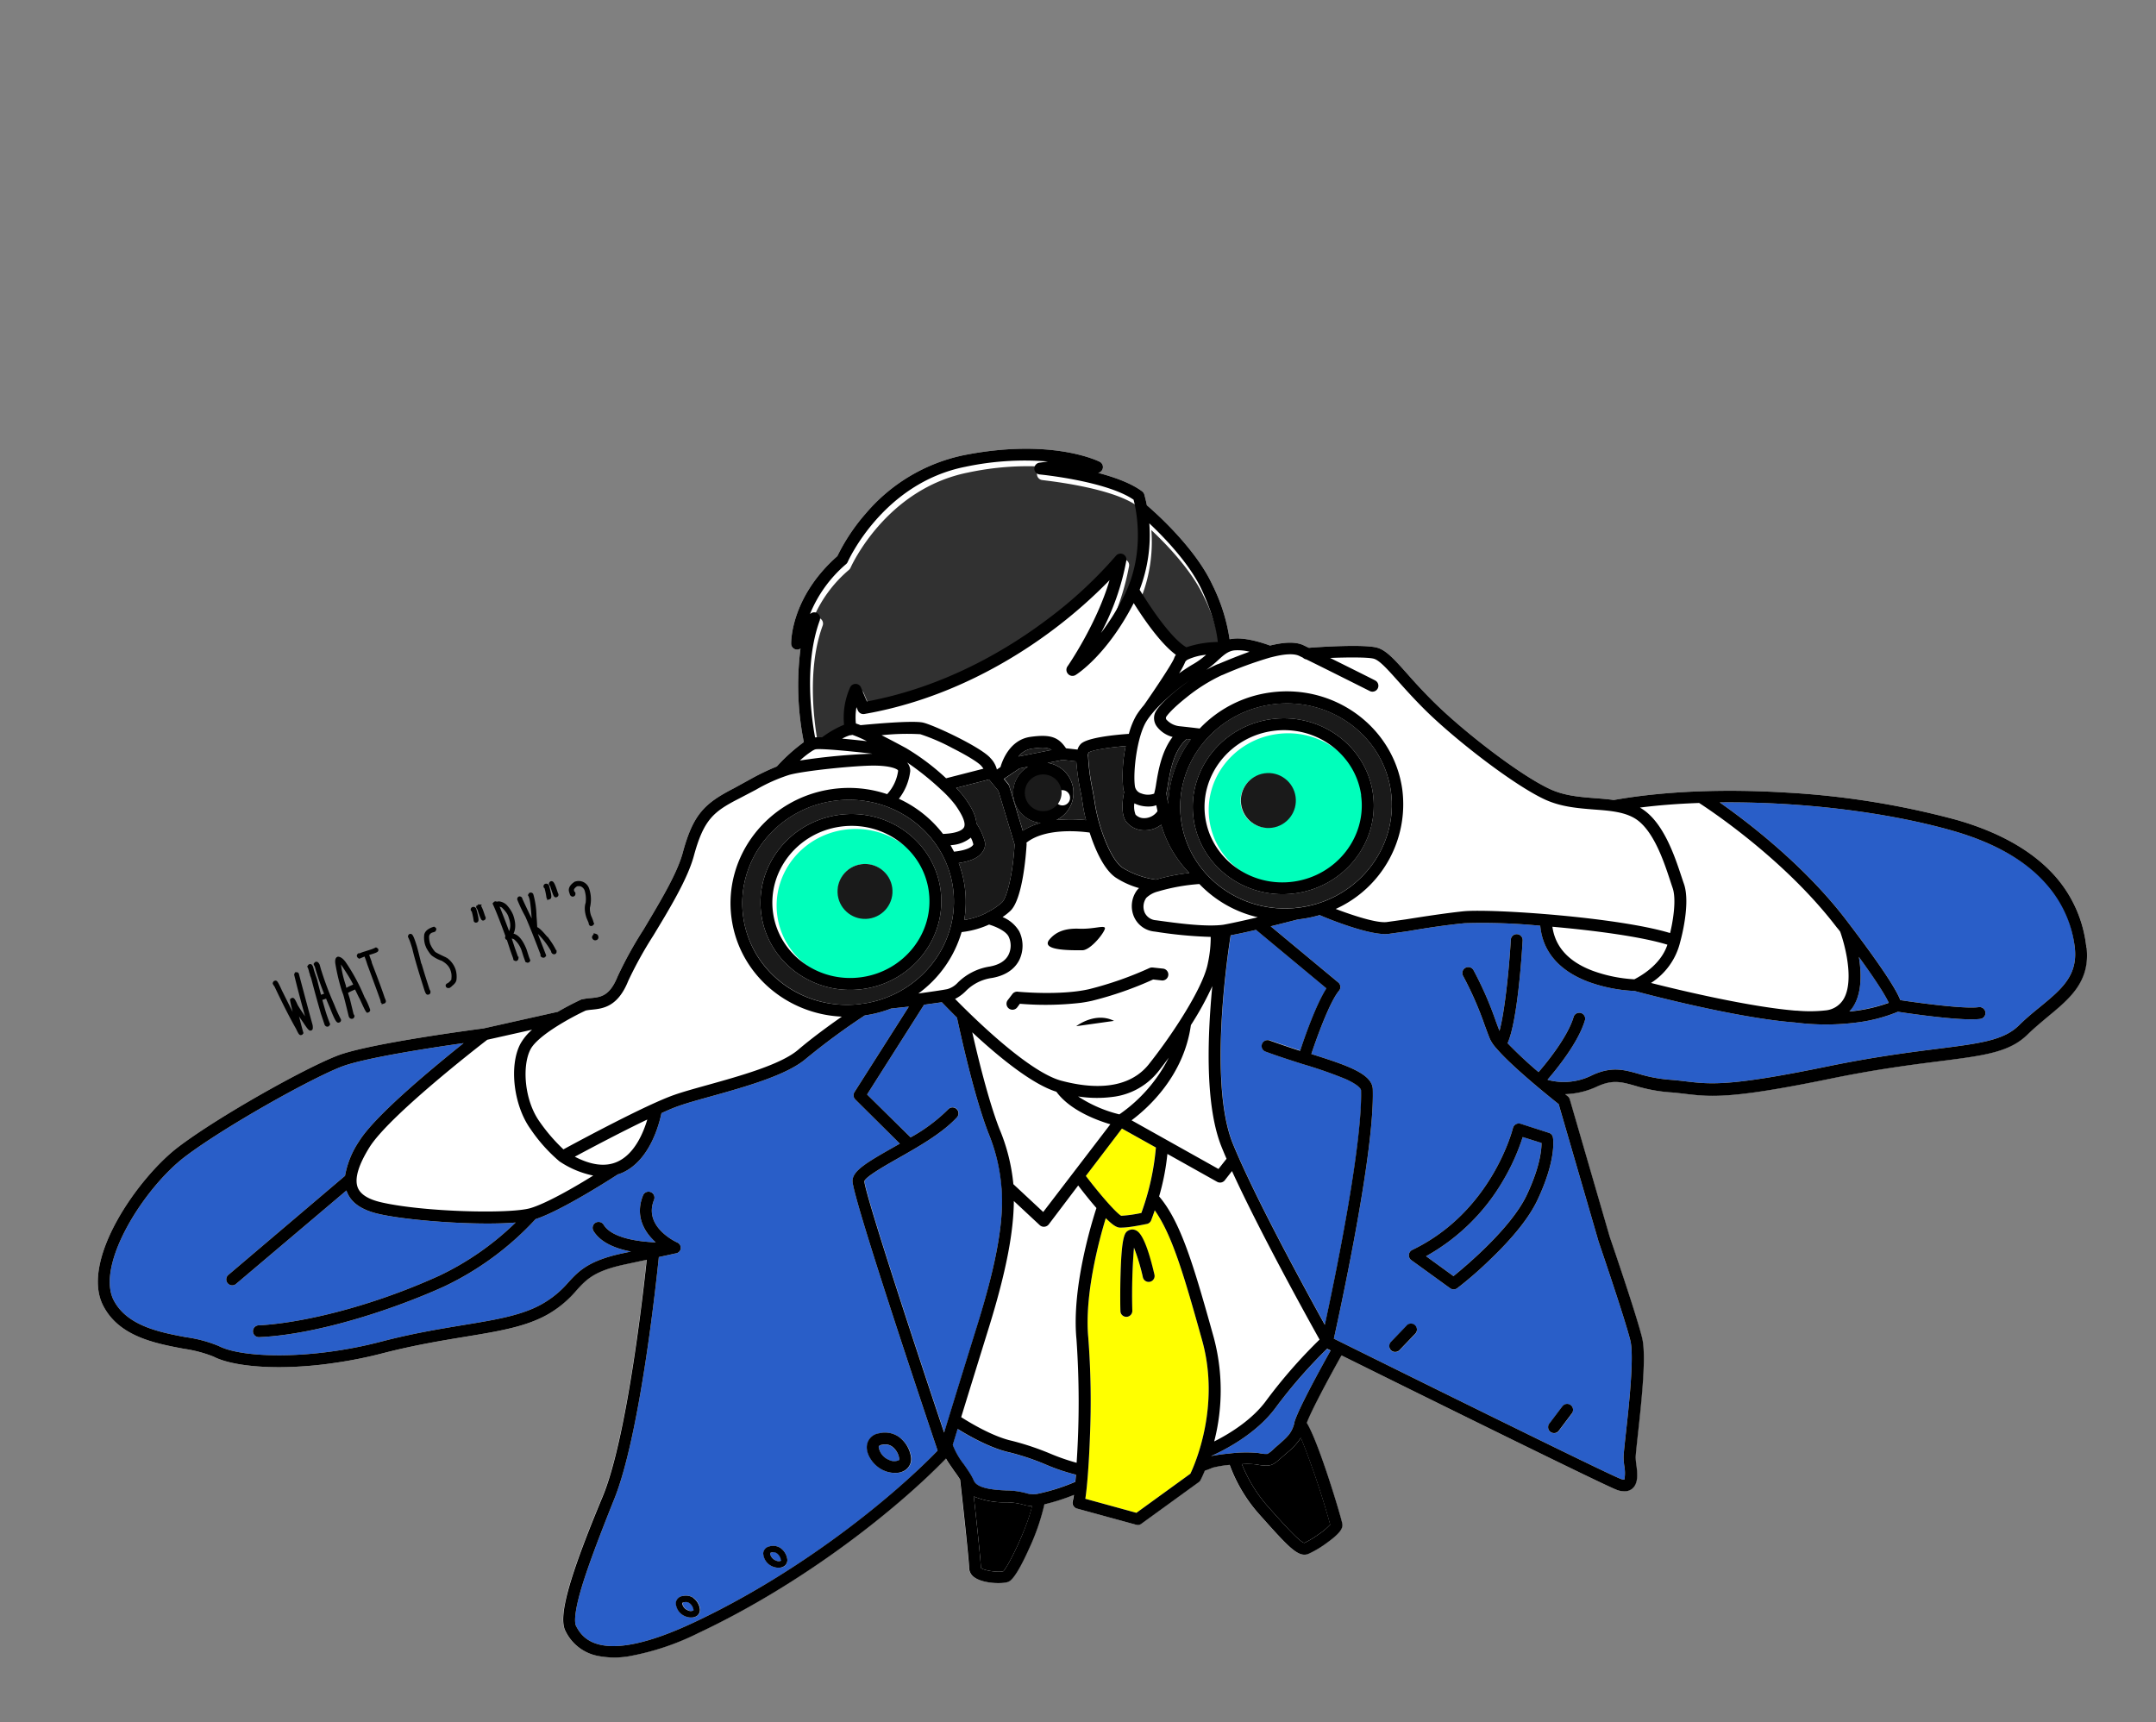 <svg xmlns="http://www.w3.org/2000/svg" width="1304.197" height="1041.994" viewBox="0 0 1304.197 1041.994">
  <rect x="0" y="0" width="1304.197" height="1041.994" fill="#808080" stroke="none"/>
  <g transform="translate(63.993 -112)">
    <g id="people_02" transform="translate(-63.993 468.969) rotate(-8)">
      <path d="M1219.681,389.839c-.626,20.659-14.37,29.081-28.911,38.016-4.524,2.846-9.163,5.691-13.573,8.907-12.407,9.3-27.659,9.106-55.374,8.736-17.073-.228-38.358-.512-66.671,1.281-19.919,1.252-34.716,1.793-46.012,1.793-23.419,0-32.012-2.276-42.057-4.894-2.988-.8-6.089-1.622-9.76-2.39a96.751,96.751,0,0,1-19.606-6.687c-8.081-3.557-12.947-5.691-22.764-2.846a48.971,48.971,0,0,1-19.919,1.963l1.337,1.423a3.756,3.756,0,0,1,.968,1.992l12.378,85.907c.569,2.846,9.362,48.374,10.87,63,1.11,10.358-4.7,34.346-10.756,58.021-1.593,6.346-2.988,11.781-3.187,13.317a37.792,37.792,0,0,0-.2,3.984c0,5.691-.256,11.951-4.724,14.484a7.228,7.228,0,0,1-3.472.882,12.72,12.72,0,0,1-6.232-1.963c-9.362-5.35-118.773-79.988-153-103.378-9.732,12.8-22.964,30.9-26.435,37.476,5.691,13.232,12.776,60.183,12.776,63.569,0,2.533-1.793,5.207-10.529,9.846a62.885,62.885,0,0,1-12.52,5.293,7.421,7.421,0,0,1-1.366.142c-5.691,0-10.7-7.285-24.016-27.26a92.421,92.421,0,0,1-14.085-32.894,66.264,66.264,0,0,0-10.528.256,43.228,43.228,0,0,1-4.837,1.11c-1.85,3.13-3.159,4.98-3.386,5.293a3.443,3.443,0,0,1-1.224,1.081l-37.988,20.146a3.414,3.414,0,0,1-1.679.427,3.558,3.558,0,0,1-1.423-.313l-34.146-14.711a3.642,3.642,0,0,1-1.85-4.78,29.706,29.706,0,0,0,1.252-3.642,123.888,123.888,0,0,1-18.5,3.187,132.97,132.97,0,0,1-12.577,24.756c-11.126,17.728-14.626,18.439-15.793,18.667a10.492,10.492,0,0,1-2.077.171c-4.809,0-13.545-1.907-17.557-5.691a7.142,7.142,0,0,1-2.447-6.26c.6-4.183,1.65-39.354,2.049-53.582-.768-1.736-1.736-3.7-2.846-5.691-1.366-2.846-2.846-5.463-3.841-8.11-33.179,25.838-94.927,62.6-162.879,83.659a155.763,155.763,0,0,1-44.305,8.138A52.7,52.7,0,0,1,268.3,688.82a27.459,27.459,0,0,1-17.329-17.642c-3.3-9.077,6.431-31.529,33.606-77.427C303.816,561.226,325.67,476.6,330.906,455.6l-13.545.967c-18.781,1.337-24.13,5.691-30.874,11.24a65.646,65.646,0,0,1-19.008,12.151c-14.228,5.691-30.789,6.089-51.76,6.573-14.455.341-30.846.74-49.882,2.846a265.393,265.393,0,0,1-31.1,1.821,233.318,233.318,0,0,1-32.3-2.02c-17.5-2.39-31.728-6.744-39.069-11.951a78.393,78.393,0,0,0-17.073-7.171c-16.846-5.691-37.76-12.776-44.7-32.525-10.3-29.167,31.813-73.984,58.191-88.781s82.492-36.651,103.236-41.431c19.919-4.638,85.2-4.012,89.777-3.984l45.813-3.7c7.427-3.045,13.829-5.008,15.281-5.435h.626a33.495,33.495,0,0,1,5.065,0c5.89.256,11.382.484,17.785-10.585a236.314,236.314,0,0,1,19.577-26.065c11.382-14.228,24.528-30.134,29.85-42.512,9.5-22.224,17.073-27.858,36.2-34.516l10.785-4.1a141.9,141.9,0,0,1,16.7-5.321,108.132,108.132,0,0,1,18.24-12.321,174.117,174.117,0,0,1,5.89-56.342,3.728,3.728,0,0,1-2.362.313,3.642,3.642,0,0,1-2.846-3.927c.142-1.138,3.614-27.886,35.057-48.659a117.174,117.174,0,0,1,20.886-23.39A105.94,105.94,0,0,1,588.256.37c54.065-3.13,80.187,14.6,81.3,15.366a3.585,3.585,0,0,1-1.878,6.516c9.618,4.041,19.065,9.049,24.813,14.8a3.757,3.757,0,0,1,1.024,1.963c0,.341.427,2.846.626,6.744,4.667,5.293,25.439,29.679,32.581,53.24a108.929,108.929,0,0,1,5.691,33.976h1.821c7.939,0,18.5,5.378,21.882,7.2,8.537-.882,15.821-.341,20.4,2.846l2.675,1.793c7.029.37,33.8,2.476,40.976,5.691,5.207,2.333,9.362,8.537,15.679,18.012,3.756,5.691,8.394,12.52,14.37,20.289,15.508,20.146,45.244,50.594,61.862,61.151,7.967,5.065,17.215,7.114,26.179,9.077,3.7.825,7.313,1.622,10.756,2.618,30.22-1.11,66.159,2.362,104.033,10.073a499.957,499.957,0,0,1,99.594,30.675c25.61,11.382,44.3,26.065,55.346,43.594A77.114,77.114,0,0,1,1219.681,389.839Z" transform="translate(-0.001 0)" fill="#fff"/>
      <path d="M233.005,96.111c0-2.476,0-5.52-.256-8.736a146.654,146.654,0,0,1,0-18.1L224.668,67.2l-9.248.512a18.3,18.3,0,0,1,.484,35,88.726,88.726,0,0,1,17.756,2.561,87.11,87.11,0,0,1-.655-9.163Z" transform="translate(397.563 124.02)" fill="#1a1a1a"/>
      <path d="M195.4,66.866a141.309,141.309,0,0,1,20.915,21l23.163-2.589a13.632,13.632,0,0,0-1.053-1.878c-1.053-1.707-5.862-6.175-15.963-13.2a119.512,119.512,0,0,0-17.9-10.9A142.847,142.847,0,0,0,181.29,56.65c6.033,4.211,11.894,8.537,13.858,9.988Z" transform="translate(334.574 104.55)" fill="#fff"/>
      <path d="M207.088,148.74a39.838,39.838,0,0,0,10.3-4.923c2.7-1.878,8.28-13.516,12.35-33.549l-5.207-33.52-4.667-7.6L199.49,71.426a56.736,56.736,0,0,1,4.553,7.085c1.935,3.841,5.094,10.187,4.61,15.907a36.112,36.112,0,0,1,3.528,12.065,8.081,8.081,0,0,1-2.846,6.033c-2.846,2.846-7.825,4.069-14.626,4.126a66.926,66.926,0,0,1-1.48,34.6,46.467,46.467,0,0,0,13.346-2.22Z" transform="translate(356.61 127.619)" fill="#1a1a1a"/>
      <path d="M206.265,84.909a14.856,14.856,0,0,0-.911-4.069,20.6,20.6,0,0,1-11.923,2.846h-.882c.569,1.366,1.081,2.846,1.537,4.126,8.366.285,11.069-1.537,11.724-2.163S206.265,85.023,206.265,84.909Z" transform="translate(355.355 149.194)" fill="#fff"/>
      <path d="M201.435,167.446c26.236,0,47.549-20.63,47.549-45.984S227.671,75.45,201.435,75.45,154,96.08,154,121.462,175.228,167.446,201.435,167.446Zm7.114-69.886a16.276,16.276,0,1,1-16.276,16.276A16.277,16.277,0,0,1,208.549,97.56Z" transform="translate(284.21 139.246)" fill="#0fb"/>
      <path d="M208.267,77.75l4.325,27.744a38.814,38.814,0,0,1,11.382-3.159,18.3,18.3,0,0,1-2.846-34.716l-5.207.285-10.1,4.98,2.163,3.528a3.3,3.3,0,0,1,.285,1.337Z" transform="translate(379.845 124.796)" fill="#1a1a1a"/>
      <path d="M218.057,63.92a12.407,12.407,0,0,0-8.537,3.585l20.289-1.138C227.959,64.6,225.114,63.92,218.057,63.92Z" transform="translate(386.674 117.967)" fill="#1a1a1a"/>
      <path d="M295.367,68.1c-26.236,0-47.577,20.63-47.577,45.984S269.132,160.1,295.367,160.1s47.549-20.63,47.549-46.012S321.575,68.1,295.367,68.1Zm-11.183,55.431a16.276,16.276,0,1,1,16.277-16.276,16.276,16.276,0,0,1-16.277,16.276Z" transform="translate(457.303 125.681)" fill="#0fb"/>
      <path d="M266.8,97.544a117.861,117.861,0,0,0-25.3.967h0a15.878,15.878,0,0,0-7.655,2.846,9.191,9.191,0,0,0-2.248,8.537,8.081,8.081,0,0,0,6.118,5.691l1.024.285c10.585,3.016,28.285,8.081,39.069,8.081,4.7,0,13.089-.654,21.313-1.423A71.138,71.138,0,0,1,266.8,97.544Z" transform="translate(426.915 179.498)" fill="#fff"/>
      <path d="M261.765,140.8a41.6,41.6,0,0,1-29.508,11.069,73.073,73.073,0,0,1-20.317-3.187,80.186,80.186,0,0,0,23.22,14.228A92.166,92.166,0,0,0,269.676,133C266.489,136.215,263.729,138.947,261.765,140.8Z" transform="translate(391.14 245.457)" fill="#fff"/>
      <path d="M282.191,119.26A187.359,187.359,0,0,1,266.085,140.8c-8.537,29.878-32.7,46.1-43.565,52.045l47.976,36.48,5.691-5.435c-.655-2.333-1.252-4.61-1.793-6.772-4.638-18.211-3.159-45.9,4.411-82.293C279.829,129.39,281,124.211,282.191,119.26Z" transform="translate(410.666 220.099)" fill="#fff"/>
      <path d="M199.081,134.861a13.573,13.573,0,0,0,6.772-2.988,35.057,35.057,0,0,1,20.573-6.972c5.862-.256,10.016-2.134,12.35-5.691a12.577,12.577,0,0,0,1.451-10.642c-1.281-3.87-7.484-7.4-10.728-8.878a54.407,54.407,0,0,1-14.8,2.219h-2.276a70.428,70.428,0,0,1-31.016,33.179C188.325,135.2,195.524,135.2,199.081,134.861Z" transform="translate(334.796 183.982)" fill="#fff"/>
      <path d="M146.79,131.054c0,33.89,28.2,61.464,63.057,61.976a3.984,3.984,0,0,1,1.537,0c35.057-.285,63.512-27.972,63.512-62S246.156,69.05,210.843,69.05,146.79,96.879,146.79,131.054Zm120.48,0c0,29.338-24.529,53.183-54.72,53.183s-54.72-23.846-54.72-53.183S182.388,77.9,212.55,77.9s54.72,23.846,54.72,53.155Z" transform="translate(270.903 127.435)" fill="#1a1a1a"/>
      <path d="M245.7,231.768c29.138,12.207,45.159,5.435,53.5-2.419a325.908,325.908,0,0,0,22.764-24.016l.171-.2c9.476-11.126,18.325-23.163,21.142-31.642a73.992,73.992,0,0,0,3.87-15.366,259.891,259.891,0,0,1-32.212-7.654l-1-.285a15.081,15.081,0,0,1-11.1-10.785,16.248,16.248,0,0,1,4.126-15.337,10.19,10.19,0,0,1,1.565-1.28,50.823,50.823,0,0,1-13.09-8.252c-6.289-5.691-9.959-18.24-11.837-29.167-6.346-1.793-26.293-6.545-38.728.74a5.036,5.036,0,0,1,0,.911c-1.081,5.407-6.915,32.7-15.423,38.642a38.442,38.442,0,0,1-5.122,2.988,21,21,0,0,1,8.793,9.988,19.919,19.919,0,0,1-2.333,17.073c-2.533,3.7-7.712,8.2-17.927,8.537a27.431,27.431,0,0,0-16.846,5.691,24.757,24.757,0,0,1-7.028,3.756C198.608,186.951,226.978,223.943,245.7,231.768Zm13.431-31.5s12.577-7.313,23.049,0ZM250.6,145.975c4.411-3.927,10.073-5.435,18.61-3.9s14.711,0,15.48,1.565-10.073,12.407-15.48,11.61-25.667-3.1-18.7-9.276Zm-30.049,32.7,3.1-3.073a3.642,3.642,0,0,1,3.386-.967c.256,0,25.24,6.061,43.025,4.553a211.418,211.418,0,0,0,37.988-7.6,4.04,4.04,0,0,1,1.935,0l6.2,1.565a3.6,3.6,0,0,1-1.764,6.972l-5.236-1.337a212.731,212.731,0,0,1-38.529,7.626q-3.3.256-6.744.256a185.132,185.132,0,0,1-36.594-4.553l-1.679,1.707a3.614,3.614,0,1,1-5.093-5.094Z" transform="translate(348.785 151.668)" fill="#fff"/>
      <path d="M229.015,198.776a81.079,81.079,0,0,0,12.35,0,154.2,154.2,0,0,0,14.228-37.988L236.84,146.56l-25.61,25.354C219.539,186.768,226.738,197.154,229.015,198.776Z" transform="translate(389.83 270.482)" fill="#ff0"/>
      <path d="M275.5,176.007c5.463,2.846,11.382,5.89,17.358,8.736,3.728-7.512,13.289-26.122,20.972-35.085l-37.22-40.947c-5.691.512-11.382.939-15.65,1.11-4.354,14.228-25.61,87.785-16.248,125,8.537,33.777,31.3,93.9,39.838,116.3,9.7-26.293,37.675-104.232,41.46-137.525h0c0-.256,0-2.646-8.081-7.825a260.873,260.873,0,0,0-24.016-12.406l-.967-.455h0c-7.057-3.386-14.228-6.858-20.915-10.472a3.585,3.585,0,1,1,3.443-6.289Z" transform="translate(447.266 200.629)" fill="#295ec8"/>
      <path d="M278.983,58.652a103.548,103.548,0,0,0-23.276,10.415c-9.248,5.435-13.374,9.22-13.943,10.187a2,2,0,0,0,0,1.309A12.464,12.464,0,0,0,249.39,85.8c4.325,1.081,9.134,2.333,11.638,3.016A72.277,72.277,0,0,1,306.1,73.164c39.268,0,71.138,31.045,71.138,69.175A69.517,69.517,0,0,1,327.3,208.356c9.732,5.35,23.533,12.15,29.622,12.15H368.3c10.329-.171,23.191-.4,35.313,0,17.472.8,92.167,16.589,121.96,30.447,2.846-7.142,6.744-19.72,5.293-26.919-.284-1.423-.569-3.045-.882-4.809-2.191-12.094-5.89-32.3-16.362-40.321-5.976-4.581-14.228-6.431-23.191-8.366-9.561-2.134-19.435-4.3-28.455-10.045-17.073-11.012-47.663-42.313-63.541-62.829C392.321,89.7,387.6,82.64,383.813,76.977c-5.435-8.11-9.333-13.972-12.663-15.423s-16.134-3.13-26.065-4.126C356.7,65.367,369.955,74.5,370.154,74.7a3.588,3.588,0,0,1-4.1,5.89c-.256-.171-23.5-16.277-35.342-24.3a3.528,3.528,0,0,1-1.85-1.28L326.618,53.5c-3.244-2.134-9.533-2.248-16.732-1.423h-.228a237.6,237.6,0,0,0-30.3,6.488Z" transform="translate(445.971 95.235)" fill="#fff"/>
      <path d="M273.286,309.062a308.343,308.343,0,0,1,36.821-31.785c-5.236-13.516-26.691-69.431-38.273-108.33l-5.094,4.923a3.614,3.614,0,0,1-2.476,1,3.671,3.671,0,0,1-2.191-.711L234.587,153.24A143.583,143.583,0,0,1,226.05,178c10.841,17.073,14.854,44.021,20.829,88.895a123.668,123.668,0,0,1-8.537,62.6C247.505,326.42,262.9,319.96,273.286,309.062Z" transform="translate(417.181 282.811)" fill="#fff"/>
      <path d="M316.84,116.81c0,12.321,6.772,22.366,20.573,29.85a87.7,87.7,0,0,0,24.1,8.537c3.187-1,16.874-5.919,22.764-17.842C369.482,130.3,342.051,122.643,316.84,116.81Z" transform="translate(584.737 215.578)" fill="#fff"/>
      <path d="M363.163,139.053c.313,1.707.6,3.3.882,4.667,2.476,12.463-6.63,33.378-7.2,34.659a40.663,40.663,0,0,1-20.886,21.939c17.073,6.972,57.309,22.764,84.712,28.854h.285a85.682,85.682,0,0,0,17.073,2.276,14.228,14.228,0,0,0,11.923-5.207c3.955-4.923,5.833-13.488,5.492-24.785a98.1,98.1,0,0,0-1.821-15.907,29.978,29.978,0,0,0-1.679-2.846c-25.1-44.646-65.447-80.472-71.992-86.163-12.435-1.281-24.529-2.049-35.911-2.191h0C356.789,104.025,360.773,125.935,363.163,139.053Z" transform="translate(620.024 174.127)" fill="#fff"/>
      <path d="M376.85,164.109a95.725,95.725,0,0,0,24.329-1.878c-.939-3.215-4.041-11.211-14.028-30.02.2,9.789-1.11,21.256-7.085,28.683A21.451,21.451,0,0,1,376.85,164.109Z" transform="translate(695.488 243.999)" fill="#295ec8"/>
      <path d="M218.934,235.531l47.606-46.923c-8-3.642-23.077-11.837-29.594-24.045-14.228-6.687-32.382-26.634-45.386-42.683,1.281,15.337,3.955,42.313,8.11,60.012a113.822,113.822,0,0,1,3.728,34.431Z" transform="translate(353.528 224.935)" fill="#fff"/>
      <path d="M245.46,74.922c-6.8,8.167-12.35,28.854-12.35,37.988a5.406,5.406,0,0,0,3.244,4.781,10.955,10.955,0,0,0,7.654,1.2,45.853,45.853,0,0,0,2.02-5.691c2.333-7.455,5.947-19.037,13.829-26.72a17.3,17.3,0,0,1-8.736-7.882,8.536,8.536,0,0,1,0-7.512c2.02-4.069,12.35-11.126,23.276-16.76C263.728,59.613,251.236,68.007,245.46,74.922Z" transform="translate(430.21 100.25)" fill="#fff"/>
      <path d="M263.572,49.337a35.029,35.029,0,0,0-11.041,1.224h0a4.069,4.069,0,0,0-2.077,1.167,44.531,44.531,0,0,1-4.724,6.488c3.358-1.764,6.573-3.272,9.476-4.439a46.781,46.781,0,0,0,8.366-4.439Z" transform="translate(453.501 90.977)" fill="#fff"/>
      <path d="M225.137,67.144a4.381,4.381,0,0,0-.683,1.736,2.843,2.843,0,0,1,0,.8s0,0,0,.228a128.923,128.923,0,0,0-.171,19.35c.142,3.272.285,6.4.285,9.02a105.285,105.285,0,0,0,2.845,22.053c2.191,9.163,5.15,15.821,8.309,18.7a52.529,52.529,0,0,0,18.98,9.931,110.982,110.982,0,0,1,20.545-1.167,69.061,69.061,0,0,1-12.777-31.3,16.334,16.334,0,0,1-8.024,2.163,15.34,15.34,0,0,1-2.276-.171,13.915,13.915,0,0,1-10.585-7c-2.845-5.691.655-15.707,1.394-17.671h0a12.067,12.067,0,0,1-.256-2.5,87.414,87.414,0,0,1,5.065-24.927C237,65.749,227.243,65.948,225.137,67.144Z" transform="translate(413.398 121.857)" fill="#1a1a1a"/>
      <path d="M237.719,88.344a9.845,9.845,0,0,0,8.337-3.073c0-1.337-.171-2.561-.2-3.7a15.139,15.139,0,0,1-2.3.171,19.918,19.918,0,0,1-7.37-1.48,18.21,18.21,0,0,1-3.3-1.793,13.345,13.345,0,0,0-.228,6.886,7.085,7.085,0,0,0,5.065,2.988Z" transform="translate(428.731 144.82)" fill="#fff"/>
      <path d="M256.268,66.48c-8.821,5.691-12.663,18.069-15.252,26.35-.455,1.48-.854,2.846-1.252,3.841s-.171,3.671,0,7.4a68.293,68.293,0,0,1,18.923-36.992Z" transform="translate(442.081 122.692)" fill="#1a1a1a"/>
      <path d="M253.856,127.274a15.28,15.28,0,0,1,2.846,7.313l2.362-1.167c1.821-4.069,8.081-15.565,20.488-15.565s16.817,2.618,20.346,9.846l6.8,1.736a7.882,7.882,0,0,1,2.618-3.244c4.638-3.073,20.573-2.476,29.451-1.85a45.785,45.785,0,0,1,6.146-10.472,51.224,51.224,0,0,1,5.407-5.463c8.309-8.935,20.6-22.764,22.053-25.61a7.144,7.144,0,0,1,1.337-1.85C365.174,72.611,356.979,55.737,352.8,46.4c-20.431,28.968-40.037,37.846-40.862,38.187a3.585,3.585,0,0,1-4.382-1.2,3.642,3.642,0,0,1,.285-4.524c.256-.256,20.943-22.764,32.411-48.061a293.771,293.771,0,0,1-36.622,24.016c-27.2,15.224-70.4,33.691-121.533,35.342a3.642,3.642,0,0,1-3.585-2.675l-.569-2.077a35.854,35.854,0,0,0-1.707,9.732c.711.341,1.622.8,2.646,1.394,5.691.256,31.5,1.394,37.675,3.728S249.275,119.961,253.856,127.274Z" transform="translate(325.236 56.861)" fill="#fff"/>
      <path d="M183.05,84.252a70.911,70.911,0,0,1,23.476,24.785c9.732.967,12.407-1.167,13.118-2.191,2.22-3.1-1.736-11.012-3.215-13.972a68.293,68.293,0,0,0-7.4-10.614,4.438,4.438,0,0,1-.455-.569A170.4,170.4,0,0,0,190.989,63.11a7.74,7.74,0,0,1,1.2,5.52,33.464,33.464,0,0,1-9.134,15.622Z" transform="translate(337.823 116.472)" fill="#fff"/>
      <path d="M178.931,55.75a3.215,3.215,0,0,1-1.167,0,28.711,28.711,0,0,0-4.894,1.423c4.7,1.11,9.817,2.362,14.626,3.614a71.849,71.849,0,0,0-8.081-4.98A2.845,2.845,0,0,1,178.931,55.75Z" transform="translate(319.035 102.889)" fill="#fff"/>
      <path d="M295.24,237.694c8.537-5.122,38.642-24.016,50.736-42.427,10.329-15.764,12.663-25.894,13.2-29.935l-10.756-5.122a129.1,129.1,0,0,1-15.338,24.329A123.21,123.21,0,0,1,280.5,223.495Z" transform="translate(517.67 295.674)" fill="#295ec8"/>
      <path d="M198.133,225.882a48.2,48.2,0,0,1-18.809-6.232c-.427,14.882-1.2,38.728-1.764,43.281,1.252,1.963,9.874,4.354,13.146,4.012,3.529-2.675,17.7-23.447,22.764-36.622a19.179,19.179,0,0,1-5.15-1.594A39.614,39.614,0,0,0,198.133,225.882Z" transform="translate(327.691 405.373)"/>
      <path d="M68.142,165.08c-8.252,9.9-11.724,17.728-10.3,23.248,1.11,4.211,5.378,7.8,12.72,10.614,24.073,9.276,75.805,17.927,88.866,16.077h0c9.959-1.451,28.455-8.907,40.435-14.228A56.91,56.91,0,0,1,180.8,189.409h0a96.321,96.321,0,0,1-14.569-21.768c-8.138-15.451-7.655-39.667,1.024-51.817a32.07,32.07,0,0,1,8.537-7.484L148.1,110.588C140.817,114.486,82.228,148.178,68.142,165.08Z" transform="translate(106.172 199.946)" fill="#fff"/>
      <path d="M246.133,231.033a2.163,2.163,0,0,1,0-.74,108.333,108.333,0,0,0-3.386-33.407c-5.691-24.358-8.537-64.395-9.106-71.765-3.614-4.724-6.346-8.537-7.768-10.472H215.031l-41.687,48.972L195.8,192.988a101.5,101.5,0,0,0,24.9-13.659,3.587,3.587,0,1,1,4.581,5.52c-9.817,8.167-25.126,14.228-38.642,19.577-8.337,3.3-20.915,8.281-22.11,10.9-.654,7.171,14.825,94.1,26.606,157.3,4.467-9.589,13.033-27.943,29.394-62.6C238.109,272.35,244.853,249.13,246.133,231.033Z" transform="translate(303.593 211.591)" fill="#295ec8"/>
      <path d="M456.318,224.241c1.081-5.89,9.846-9.618,26.52-16.22l4.951-1.963-22.935-30.134a3.585,3.585,0,0,1,0-4.5l39.838-46.7-10.813-.341a73.3,73.3,0,0,1-16.333,1.907,415.439,415.439,0,0,0-38.927,21.028c-12.947,8.252-38.927,11.7-59.756,14.484-7.8,1.024-15.138,1.992-20.459,3.073-2.846.569-6.659,1.537-10.87,2.846-2.3,6.431-10.955,27.289-28.285,32.354-.882.256-1.793.455-2.675.626h-.256c-1.508.711-36.11,16.874-53.126,19.919a180.124,180.124,0,0,1-60.212,32.581c-25.98,7.683-65.163,15.594-98.8,15.594-5.691,0-11.183-.228-16.476-.74a3.586,3.586,0,1,1,.654-7.142c22.167,2.077,64.964-.512,112.57-14.569a171.929,171.929,0,0,0,50.053-25.382c-23.333-1.252-64.821-10.3-81.326-16.675-9.732-3.728-15.337-8.821-17.073-15.508a8.877,8.877,0,0,1-.256-1.252L78.345,234.2a3.472,3.472,0,0,1-1.935.569,3.585,3.585,0,0,1-1.907-6.63l78.2-49.512a54.321,54.321,0,0,1,11.382-19.577c11.837-14.228,51.22-38.3,70.826-49.939-20.943,0-60.838.541-75.037,3.813-19.919,4.638-75.834,26.464-101.33,40.72C31.166,168.98-4.346,210.98,3.678,233.773c5.89,16.447,24.87,22.992,40.179,28.142A79.333,79.333,0,0,1,62.808,270c13.089,9.248,54.065,16.077,97.488,11.012,19.35-2.276,35.939-2.646,50.537-3.016,20.232-.455,36.224-.854,49.285-6.061a59.33,59.33,0,0,0,17.3-10.614c7.114-5.862,13.858-11.382,34.915-12.89l5.264-.37c-10.9-3.728-17.87-8.935-20.716-15.537a3.594,3.594,0,0,1,6.6-2.846c3.585,8.366,18.183,12.89,29.736,14.968-6.146-7.285-10.3-17.785-3.585-29.309a3.59,3.59,0,0,1,6.2,3.614c-8.821,15.138,9.134,26.89,10.386,27.687l.285.2h0a2.019,2.019,0,0,1,.427.427h0a3.784,3.784,0,0,1,.655,1.081h0a4.949,4.949,0,0,1,.142.626h0a1.392,1.392,0,0,1,0,.341,1.338,1.338,0,0,1,0,.341h0a2.1,2.1,0,0,1,0,.654h0a3.3,3.3,0,0,1-.911,1.594,3.471,3.471,0,0,1-2.476,1.053h-.37l-3.671.285-6.459.484c-4.126,16.7-26.89,107.163-47.691,142.277-11.951,20.858-20.488,36.537-26.008,48.346-7.825,16.9-7.455,22-6.943,23.419,2.39,6.6,9.7,26.691,70.712,7.854,67.1-20.687,128.049-56.911,160.631-82.521C478.684,361.765,454.724,232.777,456.318,224.241ZM326.761,471.8a5.492,5.492,0,0,1-2.846.683,8.735,8.735,0,0,1-4.325-1.252,9.106,9.106,0,0,1-4.61-8.793,4.667,4.667,0,0,1,4.752-3.642,7.939,7.939,0,0,1,6.2,2.02,10.016,10.016,0,0,1,3.016,7.028,4.439,4.439,0,0,1-2.22,3.927Zm56.541-22.48a5.321,5.321,0,0,1-2.846.683,8.991,8.991,0,0,1-4.3-1.223,9.134,9.134,0,0,1-4.61-8.821,4.7,4.7,0,0,1,4.553-3.614,7.967,7.967,0,0,1,6.232,2.049,10.017,10.017,0,0,1,3.016,7,4.411,4.411,0,0,1-2.077,3.9Zm79.191-67.7a18.468,18.468,0,0,1,5.691,13,8.024,8.024,0,0,1-3.955,7.228,9.9,9.9,0,0,1-5.037,1.28,16.5,16.5,0,0,1-8-2.3c-5.833-3.329-9.732-10.785-8.537-16.276a8.537,8.537,0,0,1,8.537-6.687,14.74,14.74,0,0,1,11.268,3.728Z" transform="translate(4.656 201.367)" fill="#295ec8"/>
      <path d="M115.284,233.355H114.8c-1,0-1.081.427-1.11.569a5.492,5.492,0,0,0,2.846,4.61h0a3.756,3.756,0,0,0,3.159.569s.2,0,.2-.569a5.947,5.947,0,0,0-1.764-4.155,3.813,3.813,0,0,0-2.846-1.024Z" transform="translate(209.816 430.652)" fill="#295ec8"/>
      <path d="M135.09,225.461h-.37c-1,0-1.081.427-1.11.6a5.464,5.464,0,0,0,2.846,4.581h0a3.842,3.842,0,0,0,3.187.569s.2,0,.2-.569a5.947,5.947,0,0,0-1.764-4.154A3.841,3.841,0,0,0,135.09,225.461Z" transform="translate(246.579 416.066)" fill="#295ec8"/>
      <path d="M161.669,206.06c-1.85.171-1.992.8-2.049,1.11a10.073,10.073,0,0,0,5.065,8.537,6.943,6.943,0,0,0,5.862,1.053c.171,0,.4-.228.4-1.024a11.069,11.069,0,0,0-3.244-7.711,7.256,7.256,0,0,0-5.15-1.935Z" transform="translate(294.582 380.292)" fill="#295ec8"/>
      <path d="M272.448,229.526c-14.228,14.8-35.854,21.882-43.138,23.931a101.5,101.5,0,0,1,11.126,0,80.447,80.447,0,0,1,17.272,2.077l.768.228a17.668,17.668,0,0,0,4.809,1.138,17.584,17.584,0,0,0,4.1-2.39l1.252-.854,2.276-1.48c5.492-3.585,8.793-5.691,11.126-11.581v-.228h0c3.045-7.142,21-31.13,27.744-39.98l-1.963-1.337a304.277,304.277,0,0,0-35.37,30.476Z" transform="translate(423.197 367.355)" fill="#295ec8"/>
      <path d="M263.285,224.984l-2.22,1.451-1.252.825c-3.728,2.533-5.691,3.614-8.167,3.614a24.674,24.674,0,0,1-6.8-1.451l-.74-.228a48.082,48.082,0,0,0-8.537-1.366A87.869,87.869,0,0,0,248.2,256.285c7.228,10.813,15.366,23.049,18.183,23.988a56.205,56.205,0,0,0,9.191-3.927,38.819,38.819,0,0,0,7.854-4.894,498.6,498.6,0,0,0-10.244-54.492A40.662,40.662,0,0,1,263.285,224.984Z" transform="translate(434.75 400.408)"/>
      <path d="M284.908,246.655c-5.378-40.35-9.077-65.7-17.443-81.895-1.65,3.329-2.846,5.407-2.988,5.691a3.614,3.614,0,0,1-2.846,1.821c-.74,0-5.179.341-9.561.341a43.1,43.1,0,0,1-6.772-.4c-1.593-.256-3.557-1.167-7.825-6.886-5.833,12.52-19.378,44.248-20.545,70.171a503.682,503.682,0,0,1-7.313,59.244c-2.419,13.744-5.691,29.281-8.024,36.992l29.423,12.72,35.655-18.923C269.968,320.553,290.4,287.8,284.908,246.655ZM258.586,207.13a3.585,3.585,0,0,1-3.9-3.244,125.941,125.941,0,0,0-2.846-18.524,358.024,358.024,0,0,0-6.289,37.646,3.614,3.614,0,0,1-7.2,0c0-1.28,1.508-12.776,3.272-23.077,3.984-23.476,6.26-24.386,8.281-25.183a4.837,4.837,0,0,1,4.325.37c1.451.882,5.293,3.244,7.569,28.2a3.585,3.585,0,0,1-3.216,3.813Z" transform="translate(372.039 304.071)" fill="#ff0"/>
      <path d="M208.7,223.418c-11.183-4.126-23.276-13.516-29.2-18.468-1.907,4.1-3.272,7.057-4.268,9.163a45.532,45.532,0,0,0,5.094,12.691c1.224,2.419,2.39,4.752,3.272,6.858h0a25.442,25.442,0,0,1,1.138,3.3c.74,2.846,3.529,6.26,18.838,8.963a45.872,45.872,0,0,1,11.667,3.329,13.83,13.83,0,0,0,7.085,1.28,119.512,119.512,0,0,0,23.248-4.012l.967-4.211a117.064,117.064,0,0,1-17.073-8.537A148.538,148.538,0,0,0,208.7,223.418Z" transform="translate(323.409 378.243)" fill="#295ec8"/>
      <path d="M276.5,172.313l-2.333-3.671c-2.589-4.183-5.008-8.337-6.687-11.382l-20.943,20.858A3.671,3.671,0,0,1,244,179.142h-.313A3.642,3.642,0,0,1,241.1,177.8L227.61,161.158c-2.618,17.728-9.9,40.293-25.411,73.273-11.581,24.586-19.264,40.947-24.329,51.789,4.781,4.1,17.472,14.4,28.455,18.468a163.76,163.76,0,0,1,21.8,10.87,125.215,125.215,0,0,0,15.053,7.711A548.347,548.347,0,0,0,253.419,249C254.9,218.183,272.143,181.106,276.5,172.313Z" transform="translate(328.263 290.23)" fill="#fff"/>
      <path d="M674.261,132.241c-38.842-17.244-90-30.533-137.326-36.651,14.768,13.772,45.358,44.59,65.96,81.212,18.724,33.293,24.329,46.7,25.61,52.443,11.837,3.557,37.846,10.813,46.382,10.813a3.585,3.585,0,1,1,0,7.171c-10.671,0-40.947-8.85-48.8-11.211a95.356,95.356,0,0,1-24.614,2.988,146.915,146.915,0,0,1-37.9-5.207c-35.029-7.683-87.842-29.992-93.5-32.411a93.336,93.336,0,0,1-26.549-9.191c-16.817-9.049-25.211-22.081-24.443-37.817a358.292,358.292,0,0,0-45.016-7.882c-11.895-.541-24.614-.313-34.83,0H327.845c-10.614,0-34.146-13.459-40.008-17.073a76.461,76.461,0,0,1-10.9.8h-2.846c-1.508.171-8.366.967-16.533,1.793l35.854,39.439a3.557,3.557,0,0,1-.455,4.98c-6.431,5.89-16.789,25.354-21.825,35.512,20.573,9.846,35.171,17.073,33.805,26.634-1.963,17.3-10.159,47.464-24.358,89.691-8.821,26.179-17.3,49.086-19.919,56.114,21.2,14.484,149.761,102.3,159.549,107.874a6.46,6.46,0,0,0,2.618,1.024,23.445,23.445,0,0,0,1.082-8.337,46.936,46.936,0,0,1,.256-4.752c.228-1.878,1.309-6.146,3.358-14.228,4.069-15.907,11.61-45.529,10.585-55.517-1.537-14.4-10.728-61.976-10.813-62.6v-.171l-12.236-84.882c-5.89-6.2-24.927-26.549-32.61-38.642-.171-.228-.313-.455-.455-.683a22.336,22.336,0,0,1-2.675-5.691c-.6-2.362-1.2-5.15-1.906-8.394a206.159,206.159,0,0,0-8.764-31.3,3.607,3.607,0,1,1,6.63-2.846,210.161,210.161,0,0,1,9.134,32.61c.484,2.248.939,4.3,1.366,6.089,4.78-11.155,10.9-35.939,14.427-53.525a3.585,3.585,0,1,1,7.028,1.394c-1.679,8.537-9.9,48-17.642,60.183A246.7,246.7,0,0,0,405.7,241.908c6-5.236,20.573-18.781,25.752-30.3A3.585,3.585,0,0,1,438,214.448c-5.691,12.862-21.114,27.118-27.516,32.724l.228.228a37.789,37.789,0,0,0,26.833.882c12.378-3.756,19.492-.626,27.744,2.988a87.957,87.957,0,0,0,18.24,6.232c3.813.825,7,1.65,10.073,2.476,14.228,3.728,25.61,6.687,85.793,2.846,28.455-1.793,50-1.508,67.212-1.28,26.151.341,40.549.541,50.964-7.313,4.7-3.5,9.5-6.431,14.228-9.276,13.943-8.537,24.984-15.309,25.61-32.126a69.914,69.914,0,0,0-10.785-40.207C716.147,156.826,698.59,143.082,674.261,132.241Zm-364.4,256.1-10.841,8.537a3.614,3.614,0,0,1-2.22.768,3.472,3.472,0,0,1-2.846-1.366,3.585,3.585,0,0,1,.6-5.037l10.841-8.537a3.609,3.609,0,0,1,4.439,5.691Zm87.1,60.923-9.3,9.3a3.613,3.613,0,0,1-2.533,1.053,3.67,3.67,0,0,1-2.532-1.053,3.614,3.614,0,0,1,0-5.094l9.3-9.276a3.528,3.528,0,0,1,5.065,0,3.585,3.585,0,0,1-.028,5.008ZM385.581,273.379a3.614,3.614,0,0,1,2.02-2.02,3.529,3.529,0,0,1,2.846,0l16.333,7.8a3.557,3.557,0,0,1,2.049,2.988c0,.541.683,13.089-14.541,36.309-6.346,9.7-17.614,20.4-33.549,31.842a227.149,227.149,0,0,1-21.911,14.228,3.557,3.557,0,0,1-1.764.455,3.614,3.614,0,0,1-2.5-1l-20.915-20.146a3.614,3.614,0,0,1,1.394-6c51.135-16.277,70.4-64.025,70.6-64.508Z" transform="translate(475.334 176.415)" fill="#295ec8"/>
      <path d="M101.678,205.288c-6.459,9.077-8.081,29.935-.512,44.277A106.2,106.2,0,0,0,113,267.947c10.614-3.955,53.724-19.919,71.138-23.333,5.52-1.11,13-2.077,20.886-3.13,20.2-2.7,45.3-6.033,56.911-13.4,9.5-6.061,20.772-12.037,29.024-16.22-32.866-6.118-57.793-34.146-57.793-67.951,0-38.13,31.955-69.175,71.139-69.175a72.42,72.42,0,0,1,32.525,7.655,26.094,26.094,0,0,0,8.537-13.061,1.2,1.2,0,0,0-.142-.484c-.142-.285-2.845-3.073-13.886-4.667s-42.4-2.846-51.618-1.565a101.588,101.588,0,0,0-21.085,6.061L247.8,72.544c-16.419,5.691-22.964,9.589-31.955,30.561-5.691,13.317-19.094,29.736-30.9,44.22a239.021,239.021,0,0,0-18.894,25.1c-8.537,14.882-17.642,14.484-24.329,14.228a31.3,31.3,0,0,0-3.642,0C129.649,189.182,107.369,197.321,101.678,205.288Z" transform="translate(177.409 114.579)" fill="#fff"/>
      <path d="M369.936,123.7c0-34.146-28.74-62-64.053-62s-64.053,27.829-64.053,62,28.712,62,64.053,62S369.936,157.908,369.936,123.7Zm-120.509,0c0-29.309,24.557-53.183,54.72-53.183S358.981,94.4,358.981,123.7s-24.557,53.183-54.748,53.183S249.428,153.042,249.428,123.7Z" transform="translate(446.303 113.87)" fill="#1a1a1a"/>
      <path d="M207.305,65.087c-13.033-3.415-29.935-7.427-33.492-7.427a4.012,4.012,0,0,0-1.337.285l-.569.2a54.063,54.063,0,0,0-8.537,4.923,370.735,370.735,0,0,1,43.935,2.02Z" transform="translate(301.502 106.414)" fill="#fff"/>
      <path d="M167.751,153.571a34.719,34.719,0,0,1,4.183.512,62.6,62.6,0,0,1,14.228-5.691,44.048,44.048,0,0,1,6.858-22,3.585,3.585,0,0,1,3.557-1.508,3.671,3.671,0,0,1,2.845,2.618l2.362,8.85c48.374-2.134,89.265-19.691,115.244-34.146a262.527,262.527,0,0,0,46.183-32.126,3.585,3.585,0,0,1,5.862,3.642A152.748,152.748,0,0,1,347.76,115.1a144.068,144.068,0,0,0,16.5-19.663c17.073-24.159,14.939-51.59,14.228-57.451-14.569-13.4-53.61-22.764-54.065-23.02a3.585,3.585,0,0,1,.825-7.085h5.15a172.98,172.98,0,0,0-49.8-3.7C229.727,7.026,202.382,50.847,202.1,51.3a3.841,3.841,0,0,1-1.11,1.138A78.565,78.565,0,0,0,175.15,79.046l.825-.4a3.642,3.642,0,0,1,4.041.911,3.586,3.586,0,0,1,.484,4.1C167.069,108.725,167.268,142.3,167.751,153.571Z" transform="translate(309.3 6.918)" fill="#313131"/>
      <path d="M251.58,58.488a67.609,67.609,0,0,1,7.256-2.419h.228c6.715-1.764,13.459-3.472,19.919-4.781a28.455,28.455,0,0,0-9.106-2.049c-3.756,0-6.374,1.764-10.358,4.467a71.141,71.141,0,0,1-7.939,4.78Z" transform="translate(464.297 90.875)" fill="#fff"/>
      <path d="M129.309,153.394c10.955-3.187,17.984-15.11,21.484-22.764-16.618,5.236-36.736,12.549-46.553,16.163C113.431,153.337,121.854,155.585,129.309,153.394Z" transform="translate(192.376 241.083)" fill="#fff"/>
      <path d="M248.26,77.1c7.341,13.972,12.35,19.463,15.167,21.6a60.837,60.837,0,0,1,19.264-.512,98.91,98.91,0,0,0-5.321-32.468c-5.093-16.789-18.069-34.63-25.837-44.277A91.968,91.968,0,0,1,240.15,60.424C241.459,63.3,244.418,70.013,248.26,77.1Z" transform="translate(443.203 39.569)" fill="#313131"/>
      <path d="M599.3,297.644c4.411-3.927,10.073-5.435,18.61-3.9s14.711,0,15.48,1.565-10.073,12.407-15.48,11.61S592.325,303.818,599.3,297.644Zm-61.122-39.155c0,29.337-24.529,53.183-54.72,53.183s-54.72-23.846-54.72-53.183,24.557-53.155,54.72-53.155S538.175,229.18,538.175,258.489Zm-7.171,0c0-25.354-21.313-45.984-47.549-45.984s-47.549,20.63-47.549,45.984,21.342,45.984,47.549,45.984S531,283.871,531,258.489Zm274.282-20.915c0,29.337-24.557,53.183-54.748,53.183s-54.805-23.846-54.805-53.183,24.557-53.183,54.72-53.183S805.285,208.265,805.285,237.574Zm-7.171,0c0-25.354-21.341-46.012-47.577-46.012s-47.691,20.659-47.691,46.012,21.342,46.012,47.549,46.012,47.634-20.63,47.634-46.012ZM575.821,326.3a3.642,3.642,0,0,0-3.386.967l-3.1,3.073a3.614,3.614,0,1,0,5.094,5.094l1.679-1.707a185.133,185.133,0,0,0,36.594,4.553q3.472,0,6.744-.256a212.733,212.733,0,0,0,38.529-7.626l5.236,1.337a3.6,3.6,0,0,0,1.764-6.972l-6.2-1.565a4.04,4.04,0,0,0-1.935,0,211.425,211.425,0,0,1-37.988,7.6c-17.87,1.565-42.854-4.439-43.11-4.5ZM608,351.908h23.049c-10.557-7.285-23.134.029-23.134.029ZM1219.8,389.924c-.626,20.659-14.37,29.081-28.911,38.016-4.524,2.846-9.163,5.691-13.573,8.907-12.407,9.3-27.659,9.106-55.374,8.736-17.073-.228-38.358-.512-66.671,1.28-19.919,1.252-34.716,1.793-46.012,1.793-23.419,0-32.012-2.276-42.057-4.894-2.988-.8-6.089-1.622-9.76-2.39a96.746,96.746,0,0,1-19.606-6.687c-8.081-3.557-12.947-5.691-22.764-2.846a48.971,48.971,0,0,1-19.919,1.963l1.337,1.423a3.756,3.756,0,0,1,.968,1.992l12.378,85.907c.569,2.845,9.362,48.374,10.87,63,1.11,10.358-4.7,34.346-10.756,58.021-1.594,6.346-2.988,11.781-3.187,13.317a37.726,37.726,0,0,0-.2,3.984c0,5.691-.256,11.951-4.724,14.484a7.227,7.227,0,0,1-3.471.882,12.721,12.721,0,0,1-6.232-1.963c-9.362-5.35-118.773-79.988-153-103.378-9.732,12.8-22.964,30.9-26.435,37.476,5.691,13.232,12.776,60.183,12.776,63.569,0,2.533-1.793,5.207-10.529,9.846a62.884,62.884,0,0,1-12.52,5.293,7.422,7.422,0,0,1-1.366.142c-5.691,0-10.7-7.285-24.016-27.26a92.423,92.423,0,0,1-14.085-32.894,66.25,66.25,0,0,0-10.529.256,43.194,43.194,0,0,1-4.838,1.11c-1.85,3.13-3.158,4.98-3.386,5.293a3.443,3.443,0,0,1-1.224,1.081l-37.988,20.146a3.415,3.415,0,0,1-1.679.427,3.559,3.559,0,0,1-1.423-.313L567.74,640.929a3.642,3.642,0,0,1-1.85-4.78,29.7,29.7,0,0,0,1.252-3.642,123.9,123.9,0,0,1-18.5,3.187,132.979,132.979,0,0,1-12.577,24.756c-11.126,17.728-14.626,18.439-15.793,18.667a10.49,10.49,0,0,1-2.077.171c-4.809,0-13.545-1.907-17.557-5.691a7.142,7.142,0,0,1-2.447-6.26c.6-4.183,1.65-39.354,2.049-53.582-.768-1.736-1.736-3.7-2.845-5.691-1.366-2.846-2.846-5.463-3.842-8.11-33.179,25.837-94.927,62.6-162.879,83.659a155.768,155.768,0,0,1-44.305,8.138,52.7,52.7,0,0,1-17.955-2.845,27.459,27.459,0,0,1-17.329-17.642c-3.3-9.077,6.431-31.529,33.606-77.427,19.236-32.524,41.09-117.151,46.325-138.151l-13.545.967c-18.781,1.337-24.13,5.691-30.874,11.24a65.647,65.647,0,0,1-19.122,12.065c-14.228,5.691-30.789,6.089-51.76,6.573-14.455.341-30.846.74-49.882,2.846a265.393,265.393,0,0,1-31.1,1.821,233.318,233.318,0,0,1-32.3-2.02c-17.5-2.39-31.728-6.744-39.069-11.951a78.393,78.393,0,0,0-17.073-7.171c-16.846-5.691-37.76-12.776-44.7-32.525-10.3-29.167,31.813-73.984,58.191-88.781s82.492-36.651,103.236-41.431c19.919-4.638,85.2-4.012,89.777-3.984l45.813-3.7c7.427-3.045,13.829-5.008,15.281-5.435h.626a33.495,33.495,0,0,1,5.065,0c5.89.256,11.382.484,17.785-10.585a236.314,236.314,0,0,1,19.577-26.065c11.382-14.228,24.528-30.134,29.85-42.512,9.5-22.224,17.073-27.858,36.2-34.516l10.785-4.1a141.9,141.9,0,0,1,16.7-5.321,108.132,108.132,0,0,1,18.24-12.321,174.117,174.117,0,0,1,5.89-56.342,3.728,3.728,0,0,1-2.362.313,3.642,3.642,0,0,1-2.846-3.927c.142-1.138,3.614-27.886,35.057-48.659a117.174,117.174,0,0,1,20.886-23.39A105.94,105.94,0,0,1,588.256.37c54.065-3.13,80.187,14.6,81.3,15.366a3.585,3.585,0,0,1-1.878,6.516c9.618,4.041,19.065,9.049,24.813,14.8a3.757,3.757,0,0,1,1.024,1.963c0,.341.427,2.846.626,6.744,4.667,5.293,25.439,29.679,32.581,53.24a108.929,108.929,0,0,1,5.691,33.976h1.821c7.939,0,18.5,5.378,21.882,7.2,8.537-.882,15.821-.341,20.4,2.846l2.675,1.793c7.029.37,33.8,2.476,40.976,5.691,5.207,2.333,9.362,8.537,15.679,18.012,3.756,5.691,8.394,12.52,14.37,20.289,15.508,20.146,45.244,50.594,61.862,61.151,7.967,5.065,17.215,7.114,26.179,9.077,3.7.825,7.313,1.622,10.756,2.618,30.22-1.11,66.159,2.362,104.033,10.073a499.957,499.957,0,0,1,99.594,30.675c25.61,11.382,44.3,26.065,55.346,43.594a77.114,77.114,0,0,1,11.7,43.85ZM964.038,268.391h0c12.691,9.7,16.675,31.614,19.065,44.732.313,1.707.6,3.3.882,4.667,2.476,12.463-6.63,33.378-7.2,34.659A40.663,40.663,0,0,1,955.9,374.388c17.073,6.972,57.309,22.764,84.712,28.854h.285a85.674,85.674,0,0,0,17.073,2.276,14.228,14.228,0,0,0,11.923-5.207c3.955-4.923,5.833-13.488,5.492-24.785a98.083,98.083,0,0,0-1.821-15.907,29.979,29.979,0,0,0-1.679-2.846c-25.1-44.647-65.447-80.472-71.992-86.163C987.4,269.3,975.42,268.534,964.038,268.391Zm111.517,136.586a21.451,21.451,0,0,1-3.215,3.215,95.726,95.726,0,0,0,24.329-1.878c-.939-3.215-4.041-11.211-14.028-30.02.2,9.7-1.11,21.171-7.028,28.6Zm-106.594-52.13c-14.74-6.943-42.171-14.6-67.382-20.431,0,12.321,6.772,22.366,20.573,29.85a87.7,87.7,0,0,0,24.1,8.537C949.44,369.664,963.128,364.741,968.961,352.847ZM755.716,147.314h-.228a237.6,237.6,0,0,0-30.3,6.488h-.228a103.55,103.55,0,0,0-23.276,10.415c-9.248,5.435-13.374,9.22-13.943,10.187a2,2,0,0,0,0,1.309,12.463,12.463,0,0,0,7.626,5.236c4.325,1.081,9.134,2.333,11.638,3.016a72.276,72.276,0,0,1,45.073-15.65c39.268,0,71.139,31.045,71.139,69.175a69.517,69.517,0,0,1-49.939,66.016c9.732,5.35,23.533,12.151,29.622,12.151h11.382c10.329-.171,23.191-.4,35.313,0,17.472.8,92.167,16.59,121.96,30.447,2.846-7.142,6.744-19.72,5.293-26.919-.285-1.423-.569-3.045-.882-4.809-2.191-12.094-5.89-32.3-16.362-40.321-5.976-4.581-14.228-6.431-23.191-8.366-9.561-2.134-19.435-4.3-28.455-10.045-17.073-10.927-47.663-42.228-63.541-62.744-6.118-7.968-10.841-15.024-14.626-20.687-5.435-8.11-9.333-13.972-12.663-15.423s-16.134-3.13-26.065-4.126c11.61,7.939,24.87,17.073,25.069,17.272a3.588,3.588,0,1,1-4.1,5.89c-.256-.171-23.5-16.276-35.342-24.3a3.528,3.528,0,0,1-1.85-1.28l-2.248-1.508C769.2,146.6,762.915,146.489,755.716,147.314Zm5.293,202.972-37.22-40.947c-5.691.512-11.382.939-15.65,1.11-4.354,14.228-25.61,87.785-16.248,125,8.537,33.777,31.3,93.9,39.838,116.3,9.7-26.293,37.675-104.232,41.46-137.525h0c0-.256,0-2.646-8.081-7.825a260.877,260.877,0,0,0-24.016-12.406l-.968-.455h0c-7.057-3.386-14.228-6.858-20.915-10.472a3.585,3.585,0,1,1,3.443-6.289c5.463,2.846,11.382,5.891,17.357,8.736,3.756-7.655,13.317-26.264,21-35.228ZM655.724,612.275c9.02-3.045,24.443-9.5,34.8-20.346a308.356,308.356,0,0,1,36.821-31.785c-5.236-13.516-26.691-69.431-38.273-108.33l-5.094,4.923a3.614,3.614,0,0,1-2.476,1,3.67,3.67,0,0,1-2.191-.711l-27.488-20.915a143.58,143.58,0,0,1-8.537,24.756c10.841,17.073,14.854,44.021,20.829,88.895a123.667,123.667,0,0,1-8.451,62.516ZM631.252,469.287A154.2,154.2,0,0,0,645.48,431.3l-18.752-14.228-25.61,25.354c8.366,14.854,15.565,25.24,17.841,26.862a81.08,81.08,0,0,0,12.236,0ZM581.768,539.23c1.394-30.817,18.7-67.895,22.992-76.687l-2.333-3.671c-2.589-4.183-5.008-8.337-6.687-11.382L574.8,468.347a3.671,3.671,0,0,1-2.532,1.024h-.313a3.642,3.642,0,0,1-2.589-1.337l-13.488-16.646c-2.618,17.728-9.9,40.293-25.411,73.273-11.581,24.586-19.264,40.947-24.329,51.789,4.781,4.1,17.472,14.4,28.455,18.468a163.752,163.752,0,0,1,21.8,10.87,125.218,125.218,0,0,0,15.053,7.711,548.324,548.324,0,0,0,10.329-74.269ZM490.113,416.046c-8.337,3.3-20.915,8.281-22.11,10.9-.654,7.171,14.825,94.1,26.606,157.3,4.467-9.589,13.033-27.943,29.395-62.6,17.7-37.646,24.443-60.866,25.61-78.964a2.164,2.164,0,0,1,0-.74,108.329,108.329,0,0,0-3.272-33.464c-5.691-24.358-8.537-64.395-9.106-71.764-3.614-4.724-6.346-8.537-7.768-10.472H518.626l-41.687,48.972,22.451,29.366a101.5,101.5,0,0,0,24.9-13.659,3.587,3.587,0,0,1,4.581,5.52c-9.931,8.2-25.212,14.256-38.756,19.606ZM545.8,258.489c0-34.146-28.74-61.976-64.053-61.976s-64.053,27.8-64.053,61.976,28.2,61.464,63.057,61.976a3.983,3.983,0,0,1,1.537,0C517.345,320.209,545.8,292.522,545.8,258.489ZM464.817,169.48a370.717,370.717,0,0,1,43.992,2.02c-13.033-3.415-29.935-7.427-33.492-7.427a4.012,4.012,0,0,0-1.337.285l-.569.2a54.067,54.067,0,0,0-8.593,4.923Zm168.257-33.919c.256-.256,20.943-22.764,32.411-48.061a293.758,293.758,0,0,1-36.622,24.187c-27.2,15.224-70.4,33.691-121.533,35.342a3.642,3.642,0,0,1-3.585-2.675l-.569-2.077a35.851,35.851,0,0,0-1.707,9.732c.711.341,1.622.8,2.646,1.394,5.691.256,31.5,1.394,37.675,3.728s32.838,19.691,37.419,27a15.28,15.28,0,0,1,2.846,7.313l2.362-1.167c1.821-4.069,8.081-15.565,20.488-15.565s16.817,2.618,20.346,9.846l6.8,1.736a7.881,7.881,0,0,1,2.618-3.244c4.638-3.073,20.573-2.476,29.451-1.85a45.781,45.781,0,0,1,6.033-10.472,51.216,51.216,0,0,1,5.406-5.463c8.309-8.935,20.6-22.764,22.053-25.61a7.143,7.143,0,0,1,1.337-1.85c-8.537-8.337-16.732-25.211-20.915-34.545C657.6,132.232,638,141.11,637.171,141.452a3.585,3.585,0,0,1-4.382-1.2,3.642,3.642,0,0,1,.285-4.7Zm73.017,5.976a4.07,4.07,0,0,0-2.077,1.167,44.533,44.533,0,0,1-4.724,6.488c3.358-1.764,6.573-3.272,9.476-4.439a46.784,46.784,0,0,0,8.309-4.439,35.028,35.028,0,0,0-11.041,1.224Zm-24.756,29.736c2.02-4.069,12.35-11.126,23.276-16.76-10.671,5.35-23.163,13.744-28.939,20.659-6.8,8.167-12.35,28.854-12.35,37.988a5.407,5.407,0,0,0,3.244,4.781,10.955,10.955,0,0,0,7.654,1.2,45.854,45.854,0,0,0,2.021-5.691c2.333-7.455,5.947-19.037,13.829-26.72a17.3,17.3,0,0,1-8.736-7.882,8.537,8.537,0,0,1,0-7.569Zm7.284,98.37a69.06,69.06,0,0,1-12.776-31.3,16.334,16.334,0,0,1-8.024,2.163,15.344,15.344,0,0,1-2.276-.171,13.915,13.915,0,0,1-10.557-7c-2.846-5.691.654-15.707,1.394-17.671h0a12.073,12.073,0,0,1-.256-2.5,87.416,87.416,0,0,1,5.065-24.927c-10.813-.626-20.573-.341-22.764.768a4.382,4.382,0,0,0-.683,1.736,2.853,2.853,0,0,1,0,.8v.228a128.927,128.927,0,0,0-.171,19.35c.142,3.272.285,6.4.285,9.02a105.287,105.287,0,0,0,2.846,22.053c2.191,9.163,5.15,15.821,8.309,18.7a52.528,52.528,0,0,0,18.98,9.931A110.973,110.973,0,0,1,688.618,269.643Zm-32.951,6.089a10.178,10.178,0,0,1,1.565-1.28,50.825,50.825,0,0,1-13.09-8.252c-6.289-5.691-9.959-18.24-11.837-29.167-6.345-1.793-26.293-6.545-38.728.74a5.031,5.031,0,0,1,0,.911c-1.081,5.407-6.915,32.7-15.423,38.642a38.446,38.446,0,0,1-5.122,2.988,21,21,0,0,1,8.793,9.988,19.919,19.919,0,0,1-2.333,17.073c-2.533,3.7-7.711,8.2-17.927,8.537a27.431,27.431,0,0,0-16.846,5.691,24.758,24.758,0,0,1-7.029,3.756c9.76,13.232,38.13,50.167,56.911,58.021,29.138,12.207,45.159,5.435,53.5-2.419a325.879,325.879,0,0,0,22.764-24.016l.171-.2c9.476-11.126,18.325-23.163,21.142-31.642a73.993,73.993,0,0,0,3.87-15.366,259.879,259.879,0,0,1-32.212-7.655l-1-.285a15.082,15.082,0,0,1-11.1-10.785,16.248,16.248,0,0,1,3.927-15.281Zm33.691,79.191c1.138-5.435,2.3-10.671,3.5-15.565A187.366,187.366,0,0,1,676.752,360.9c-8.537,29.878-32.7,46.1-43.565,52.045l47.976,36.48,5.691-5.435c-.654-2.333-1.252-4.61-1.793-6.772C680.309,419.006,681.789,391.319,689.358,354.924ZM660.9,378.4c-3.187,3.272-5.947,6-7.911,7.854a41.6,41.6,0,0,1-29.508,11.069,73.073,73.073,0,0,1-20.317-3.187,80.186,80.186,0,0,0,23.22,14.228,92.167,92.167,0,0,0,34.431-29.907Zm-40.748,35.142c-8-3.642-23.077-11.837-29.594-24.045-14.228-6.687-32.382-26.634-45.386-42.683,1.28,15.337,3.955,42.313,8.11,60.012a113.822,113.822,0,0,1,3.728,34.431l15.537,19.179ZM563.7,276.359a39.836,39.836,0,0,0,10.3-4.923c2.7-1.878,8.281-13.516,12.35-33.549l-5.207-33.52-4.667-7.6L556.1,199.046a56.726,56.726,0,0,1,4.553,7.085c1.935,3.841,5.094,10.187,4.61,15.907a36.112,36.112,0,0,1,3.529,12.065,8.081,8.081,0,0,1-2.846,6.033c-2.846,2.846-7.825,4.069-14.626,4.126a66.926,66.926,0,0,1-1.48,34.6,46.468,46.468,0,0,0,13.346-2.22Zm-14.911-43.423h-.882c.569,1.366,1.081,2.846,1.537,4.126,8.366.285,11.069-1.537,11.724-2.163s.455-.654.455-.768a14.855,14.855,0,0,0-.911-4.069A20.6,20.6,0,0,1,548.788,232.936Zm2.106-40.52,23.163-2.589A13.633,13.633,0,0,0,573,187.948c-1.053-1.707-5.862-6.175-15.963-13.2a119.51,119.51,0,0,0-17.9-10.9,142.843,142.843,0,0,0-23.277-2.646c6.033,4.211,11.894,8.537,13.858,9.988l.256.228a141.311,141.311,0,0,1,20.915,21Zm79.391.882L622.2,191.22l-9.248.512a18.3,18.3,0,0,1,.484,35,88.726,88.726,0,0,1,17.756,2.561,87.117,87.117,0,0,1-.626-9.163c0-2.476,0-5.52-.256-8.736a146.636,146.636,0,0,1-.029-18.1ZM618.9,209.29a4.617,4.617,0,1,0,.057,0Zm-2.447-24.955c-1.821-1.764-4.809-2.447-11.781-2.447a12.406,12.406,0,0,0-8.537,3.585ZM585.411,197.68l2.163,3.528a3.3,3.3,0,0,1,.484,1.337l4.325,27.744a38.814,38.814,0,0,1,11.382-3.159,18.3,18.3,0,0,1-2.846-34.716l-5.207.285Zm86.817,28.882a19.918,19.918,0,0,1-7.37-1.48,18.21,18.21,0,0,1-3.3-1.793,13.345,13.345,0,0,0-.228,6.886,7.085,7.085,0,0,0,5.065,2.846,9.846,9.846,0,0,0,8.338-3.073c0-1.337-.171-2.561-.2-3.7a15.134,15.134,0,0,1-2.248.313Zm9.533.2a68.293,68.293,0,0,1,18.923-36.992l-2.39-.6c-8.821,5.691-12.663,18.069-15.252,26.35-.455,1.48-.854,2.846-1.252,3.841s-.114,3.671.028,7.4ZM491.935,159.919c4.7,1.11,9.817,2.362,14.626,3.614a71.85,71.85,0,0,0-8.081-4.98,2.841,2.841,0,0,1-.484,0,3.216,3.216,0,0,1-1.167,0A28.711,28.711,0,0,0,491.935,159.919Zm28.939,40.805a70.91,70.91,0,0,1,23.476,24.785c9.732.967,12.407-1.167,13.118-2.191,2.219-3.1-1.736-11.012-3.215-13.972a68.3,68.3,0,0,0-7.4-10.614,4.433,4.433,0,0,1-.455-.569,170.4,170.4,0,0,0-17.585-18.581,7.74,7.74,0,0,1,1.2,5.52,33.463,33.463,0,0,1-9.134,15.622ZM516.15,319.042c6.972,0,14.228,0,17.728-.2a13.573,13.573,0,0,0,6.772-2.988,35.057,35.057,0,0,1,20.573-6.972c5.862-.256,10.016-2.134,12.35-5.691a12.577,12.577,0,0,0,1.451-10.642c-1.281-3.87-7.484-7.4-10.728-8.878a54.406,54.406,0,0,1-14.8,2.219h-2.276a70.428,70.428,0,0,1-31.073,33.151Zm209.859-17.073a71.139,71.139,0,0,1-32.3-24.87,117.866,117.866,0,0,0-25.3.967h0a15.878,15.878,0,0,0-7.655,2.846,9.191,9.191,0,0,0-2.248,8.537,8.082,8.082,0,0,0,6.118,5.691l1.024.285c10.585,3.016,28.285,8.081,39.069,8.081,4.667-.171,13.061-.825,21.285-1.593Zm90.232-64.338c0-34.146-28.74-62-64.053-62s-64.053,27.829-64.053,62,28.712,62,64.053,62,64.053-27.858,64.053-62.061Zm-82.094-97.574c-3.756,0-6.374,1.764-10.358,4.467a71.138,71.138,0,0,1-7.882,4.837,67.608,67.608,0,0,1,7.256-2.419h.228c6.715-1.764,13.459-3.472,19.919-4.781a28.456,28.456,0,0,0-9.163-2.106Zm-14.228-38.984c-5.094-16.789-18.1-34.63-25.837-44.277A92.481,92.481,0,0,1,682.7,95.781c1.28,2.846,4.268,9.7,8,16.789,7.37,14,12.378,19.464,15.167,21.6a61.719,61.719,0,0,1,19.264-.512C725.326,128.7,724.956,117.919,719.919,101.074ZM488.605,87.017c-13.459,25.069-13.26,58.618-12.748,69.886a35.823,35.823,0,0,1,4.183.541,61.548,61.548,0,0,1,14.228-5.691,44.5,44.5,0,0,1,6.886-22,3.614,3.614,0,0,1,3.557-1.48,3.5,3.5,0,0,1,2.846,2.618l2.362,8.85c48.374-2.163,89.293-19.72,115.244-34.146a260.284,260.284,0,0,0,46.183-32.155,3.585,3.585,0,0,1,5.89,3.614,152.431,152.431,0,0,1-21.341,41.374A144.19,144.19,0,0,0,672.427,98.74c17.073-24.13,14.939-51.561,14.228-57.423-14.6-13.431-53.61-22.935-54.065-23.02a3.585,3.585,0,0,1,.825-7.085h5.15a173.151,173.151,0,0,0-49.882-3.785c-50.878,2.846-78.224,46.667-78.508,47.094a3.528,3.528,0,0,1-1.11,1.138A78.822,78.822,0,0,0,483.2,82.521l.825-.37a3.5,3.5,0,0,1,4.012.911,3.585,3.585,0,0,1,.512,3.955ZM279.088,319.867c-6.459,9.077-8.081,29.935-.512,44.277a106.2,106.2,0,0,0,11.837,18.382c10.614-3.955,53.724-19.919,71.138-23.333,5.52-1.11,13-2.077,20.886-3.13,20.2-2.7,45.3-6.033,56.911-13.4,9.5-6.061,20.772-12.037,29.025-16.22-32.866-6.118-57.793-34.146-57.793-67.951,0-38.13,31.955-69.175,71.138-69.175a72.42,72.42,0,0,1,32.525,7.655,26.094,26.094,0,0,0,8.537-13.061,1.2,1.2,0,0,0-.142-.484c-.142-.285-2.845-3.073-13.886-4.667s-42.4-2.846-51.618-1.565a101.585,101.585,0,0,0-21.085,6.061l-10.842,3.87c-16.419,5.691-22.964,9.589-31.955,30.561-5.691,13.317-19.094,29.736-30.9,44.22A239.027,239.027,0,0,0,343.454,287c-8.537,14.882-17.642,14.484-24.329,14.228a31.317,31.317,0,0,0-3.642,0C307.06,303.761,284.779,311.9,279.088,319.867Zm64.082,51.846c-16.618,5.236-36.736,12.549-46.553,16.163,9.191,6.545,17.614,8.793,25.069,6.6,10.955-3.187,17.984-15.11,21.484-22.764ZM281.706,308.2l-27.687,2.248c-7.028,3.984-65.618,37.675-79.675,54.577-8.252,9.9-11.724,17.728-10.3,23.248,1.11,4.211,5.378,7.8,12.72,10.614,24.073,9.276,75.805,17.927,88.866,16.077h0c9.959-1.451,28.455-8.907,40.435-14.228A56.91,56.91,0,0,1,287,389.355h0a96.322,96.322,0,0,1-14.569-21.768c-8.138-15.451-7.655-39.667,1.024-51.817A32.068,32.068,0,0,1,281.706,308.2ZM489.2,594.49c-5.862-31.3-29.821-160.346-28.256-168.883,1.081-5.89,9.846-9.618,26.52-16.22l4.951-1.963L469.512,377.29a3.585,3.585,0,0,1,0-4.5l39.838-46.7-10.813-.341a73.3,73.3,0,0,1-16.333,1.907,415.426,415.426,0,0,0-38.927,21.028c-12.947,8.252-38.927,11.7-59.756,14.484-7.8,1.024-15.138,1.992-20.459,3.073-2.846.569-6.659,1.537-10.87,2.846-2.3,6.431-10.955,27.289-28.285,32.354-.882.256-1.793.455-2.675.626h-.256c-1.508.711-36.11,16.874-53.126,19.919a180.122,180.122,0,0,1-60.212,32.581c-25.98,7.683-65.163,15.594-98.8,15.594-5.691,0-11.183-.228-16.476-.74a3.586,3.586,0,1,1,.654-7.142c22.167,2.077,64.964-.512,112.57-14.569a171.93,171.93,0,0,0,50.053-25.382c-23.333-1.252-64.821-10.3-81.326-16.675-9.732-3.728-15.337-8.821-17.073-15.508a8.877,8.877,0,0,1-.256-1.252L83,435.567a3.472,3.472,0,0,1-1.935.569,3.585,3.585,0,0,1-1.907-6.63l78.2-49.512a54.321,54.321,0,0,1,11.382-19.577c11.837-14.228,51.22-38.3,70.826-49.939-20.943,0-60.838.541-75.037,3.813-19.919,4.638-75.834,26.464-101.33,40.72C35.823,370.347.311,412.347,8.335,435.14c5.89,16.447,24.87,22.992,40.179,28.142a79.336,79.336,0,0,1,18.951,8.081c13.089,9.248,54.065,16.077,97.488,11.012,19.35-2.276,35.939-2.646,50.537-3.016,20.232-.455,36.224-.854,49.285-6.061a59.329,59.329,0,0,0,17.3-10.614c7.114-5.862,13.858-11.382,34.915-12.89l5.264-.37c-10.9-3.728-17.87-8.935-20.716-15.537a3.594,3.594,0,0,1,6.6-2.846c3.585,8.366,18.183,12.89,29.736,14.968-6.146-7.285-10.3-17.785-3.585-29.309a3.59,3.59,0,0,1,6.2,3.614c-8.821,15.138,9.134,26.89,10.386,27.687l.285.2h0a2.021,2.021,0,0,1,.427.427h0a3.784,3.784,0,0,1,.655,1.081h0a4.955,4.955,0,0,1,.142.626h0a1.4,1.4,0,0,1,0,.341,1.337,1.337,0,0,1,0,.341h0a2.107,2.107,0,0,1,0,.655h0a3.3,3.3,0,0,1-.911,1.594A3.471,3.471,0,0,1,349,454.319h-.37l-3.671.285-6.459.484c-4.126,16.7-26.89,107.163-47.691,142.277C278.861,618.222,270.324,633.9,264.8,645.71c-7.825,16.9-7.455,22-6.943,23.419,2.39,6.6,9.7,26.691,70.712,7.854C395.67,656.3,456.536,619.929,489.2,594.49Zm51.846,41.2A19.175,19.175,0,0,1,535.9,634.1a39.607,39.607,0,0,0-10.073-2.846,48.2,48.2,0,0,1-18.809-6.232c-.427,14.882-1.2,38.728-1.764,43.281,1.252,1.963,9.874,4.354,13.146,4.012C521.927,669.641,536.1,648.783,541.049,635.694Zm28.029-10.9.967-4.211a117.07,117.07,0,0,1-17.073-8.537,148.528,148.528,0,0,0-20.744-10.386c-11.183-4.126-23.276-13.516-29.2-18.468-1.906,4.1-3.272,7.057-4.268,9.163a45.532,45.532,0,0,0,5.093,12.691c1.224,2.419,2.39,4.752,3.272,6.858h0a25.433,25.433,0,0,1,1.138,3.3c.74,2.846,3.528,6.26,18.838,8.964a45.87,45.87,0,0,1,11.667,3.329,13.83,13.83,0,0,0,7.085,1.281,119.513,119.513,0,0,0,23.248-3.984Zm69.6,4.837c3.329-5.008,23.76-37.846,18.268-78.907-5.378-40.35-9.077-65.7-17.443-81.895-1.65,3.329-2.846,5.407-2.988,5.691a3.614,3.614,0,0,1-2.846,1.821c-.74,0-5.179.341-9.561.341a43.114,43.114,0,0,1-6.772-.4c-1.593-.256-3.557-1.167-7.825-6.886-5.833,12.52-19.378,44.248-20.545,70.171a503.651,503.651,0,0,1-7.313,59.244c-2.419,13.744-5.691,29.281-8.024,36.992l29.423,12.72ZM718.1,671.917a498.617,498.617,0,0,0-10.244-54.492,40.667,40.667,0,0,1-9.817,7.967l-2.219,1.451-1.252.825c-3.728,2.533-5.691,3.614-8.167,3.614a24.672,24.672,0,0,1-6.8-1.451l-.74-.228a48.081,48.081,0,0,0-8.537-1.366,87.871,87.871,0,0,0,12.634,28.455c7.228,10.813,15.366,23.049,18.183,23.988a56.2,56.2,0,0,0,9.191-3.927,38.815,38.815,0,0,0,7.768-4.837ZM733.066,567.6l-1.963-1.337a304.294,304.294,0,0,0-35.455,30.618c-14.228,14.8-35.854,21.882-43.138,23.931a101.464,101.464,0,0,1,11.126,0,80.432,80.432,0,0,1,17.272,2.077l.768.228a17.669,17.669,0,0,0,4.809,1.138,17.586,17.586,0,0,0,4.1-2.39l1.252-.854,2.276-1.48c5.492-3.585,8.793-5.691,11.126-11.581v-.228h0c3.13-7.313,21.085-31.272,27.829-40.122Zm468.66-218.082c-10.244-16.276-27.8-30.02-52.159-40.862-38.842-17.244-90-30.533-137.326-36.651,14.768,13.772,45.358,44.59,65.959,81.212,18.724,33.293,24.329,46.7,25.61,52.443,11.837,3.557,37.845,10.813,46.382,10.813a3.585,3.585,0,1,1,0,7.171c-10.671,0-40.947-8.85-48.8-11.211a95.358,95.358,0,0,1-24.614,2.988,146.915,146.915,0,0,1-37.9-5.207c-35.029-7.683-87.842-29.992-93.5-32.411a93.337,93.337,0,0,1-26.549-9.191c-16.817-9.049-25.211-22.081-24.443-37.817a358.3,358.3,0,0,0-45.017-7.882c-11.894-.541-24.614-.313-34.829,0H803.151c-10.614,0-34.146-13.459-40.008-17.073a76.464,76.464,0,0,1-10.9.8H749.4c-1.508.171-8.366.967-16.533,1.793l35.854,39.439a3.557,3.557,0,0,1-.427,4.98c-6.431,5.89-16.789,25.354-21.825,35.512,20.573,9.846,35.171,17.073,33.8,26.634-1.963,17.3-10.159,47.464-24.358,89.691-8.821,26.179-17.3,49.086-19.919,56.114,21.2,14.484,149.761,102.3,159.549,107.874a6.459,6.459,0,0,0,2.618,1.024,23.443,23.443,0,0,0,1.082-8.337,46.94,46.94,0,0,1,.256-4.752c.228-1.878,1.309-6.146,3.358-14.228,4.069-15.906,11.61-45.529,10.585-55.516-1.537-14.4-10.728-61.976-10.813-62.6v-.171L890.4,439.209c-5.89-6.2-24.927-26.549-32.61-38.642-.171-.228-.313-.455-.455-.683a22.337,22.337,0,0,1-2.675-5.691c-.6-2.362-1.2-5.15-1.906-8.394a206.154,206.154,0,0,0-8.764-31.3,3.607,3.607,0,1,1,6.63-2.846,210.164,210.164,0,0,1,9.134,32.61c.484,2.248.939,4.3,1.366,6.09,4.78-11.155,10.9-35.939,14.427-53.525a3.585,3.585,0,1,1,7.029,1.394c-1.679,8.537-9.9,48-17.642,60.183a246.7,246.7,0,0,0,16.106,19.919c6-5.236,20.573-18.781,25.752-30.3a3.585,3.585,0,0,1,6.545,2.846c-5.691,12.862-21.114,27.118-27.516,32.724l.228.228a37.789,37.789,0,0,0,26.833.882c12.378-3.756,19.492-.626,27.744,2.988a87.955,87.955,0,0,0,18.24,6.232c3.813.825,7,1.65,10.073,2.476,14.228,3.728,25.61,6.687,85.793,2.846,28.455-1.793,50-1.508,67.212-1.281,26.15.341,40.549.541,50.964-7.313,4.7-3.5,9.5-6.431,14.228-9.276,13.943-8.537,24.984-15.309,25.61-32.126a69.914,69.914,0,0,0-11.012-39.724ZM626.3,479.1a4.837,4.837,0,0,0-4.325-.37c-2.02.8-4.3,1.707-8.28,25.183-1.764,10.3-3.272,21.8-3.272,23.077a3.614,3.614,0,0,0,7.2,0,358,358,0,0,1,6.289-37.561,125.952,125.952,0,0,1,2.846,18.525,3.586,3.586,0,1,0,7.142-.654C631.708,482.348,627.752,479.986,626.3,479.1Zm234.672-29.366a3.613,3.613,0,0,1,2.02-2.02,3.529,3.529,0,0,1,2.846,0l16.276,7.854a3.557,3.557,0,0,1,2.049,2.988c0,.541.683,13.089-14.541,36.309-6.346,9.7-17.614,20.4-33.549,31.842a227.113,227.113,0,0,1-21.911,14.228,3.556,3.556,0,0,1-1.764.455,3.614,3.614,0,0,1-2.5-1L788.98,520.25a3.614,3.614,0,0,1,1.394-6c51.135-16.276,70.4-64.025,70.6-64.508Zm-62.8,69.431,14.74,14.228c8.537-5.122,38.642-24.016,50.736-42.427,10.329-15.764,12.663-25.894,13.2-29.935l-10.756-5.122a129.1,129.1,0,0,1-15.338,24.329,123.211,123.211,0,0,1-52.586,38.927Zm-17.443,39.838-10.841,8.537a3.586,3.586,0,0,0-.6,5.037,3.471,3.471,0,0,0,2.846,1.366,3.614,3.614,0,0,0,2.219-.768L785.2,564.64a3.609,3.609,0,0,0-4.439-5.691ZM867.2,620.527l-9.3,9.276a3.614,3.614,0,0,0,0,5.094,3.671,3.671,0,0,0,2.533,1.053,3.614,3.614,0,0,0,2.533-1.053l9.3-9.3a3.586,3.586,0,0,0,0-5.065,3.529,3.529,0,0,0-5.065.029ZM472.7,595.941a8.024,8.024,0,0,1-3.955,7.228,9.9,9.9,0,0,1-5.037,1.28,16.5,16.5,0,0,1-8-2.3c-5.833-3.329-9.732-10.784-8.537-16.276a8.537,8.537,0,0,1,8.537-6.687,14.74,14.74,0,0,1,11.382,3.756A18.468,18.468,0,0,1,472.7,595.97Zm-7.171,0a11.069,11.069,0,0,0-3.244-7.711,7.256,7.256,0,0,0-5.15-1.935h-.882c-1.85.171-1.992.8-2.049,1.11a10.073,10.073,0,0,0,5.065,8.537,6.943,6.943,0,0,0,5.862,1.053c.171-.085.4-.228.4-1.024Zm-78.537,43.793a10.016,10.016,0,0,1,3.016,7,4.411,4.411,0,0,1-2.163,3.927,5.321,5.321,0,0,1-2.846.683,8.99,8.99,0,0,1-4.3-1.223,9.134,9.134,0,0,1-4.61-8.821,4.7,4.7,0,0,1,4.553-3.614,7.968,7.968,0,0,1,6.346,2.049Zm-.882,7a5.947,5.947,0,0,0-1.764-4.155,3.842,3.842,0,0,0-2.846-1.053h-.2c-1,0-1.081.427-1.11.6a5.464,5.464,0,0,0,2.846,4.581h0a3.841,3.841,0,0,0,3.187.569,2.475,2.475,0,0,1-.028-.541Zm-55.687,15.451a10.016,10.016,0,0,1,3.016,7.028,4.439,4.439,0,0,1-2.134,3.927,5.491,5.491,0,0,1-2.846.683,8.736,8.736,0,0,1-4.325-1.252,9.106,9.106,0,0,1-4.61-8.793,4.667,4.667,0,0,1,4.866-3.614,7.939,7.939,0,0,1,6.118,2.02Zm-.882,7.028a5.948,5.948,0,0,0-1.764-4.154,3.813,3.813,0,0,0-2.846-1.053h-.484c-1,0-1.081.427-1.11.569a5.492,5.492,0,0,0,2.846,4.61h0a3.756,3.756,0,0,0,3.159.569s.285-.085.285-.541Z" transform="translate(-0.001 0)"/>
      <circle cx="11.126" cy="11.126" r="11.126" transform="translate(596.706 198.164)" fill="#1a1a1a"/>
      <circle cx="16.626" cy="16.626" r="16.626" transform="translate(476.161 236.763)" fill="#1a1a1a"/>
      <circle cx="16.626" cy="16.626" r="16.626" transform="translate(725.441 216.256)" fill="#1a1a1a"/>
    </g>
    <g id="WHAT_IS_RK_" stroke="#000" stroke-width="2" transform="translate(102 645.988)">
      <path d="M13.12,55.29l.3-.1a.451.451,0,0,1,.41.21q5.94,22.49,8.31,31c.17,1.29.13,2-.12,2.06l-.21.06q-.52.18-3.56-4.47-5.37-7.73-5.66-8.62h-.1q3,12.06,4,15.42l-.24.3-.3.1c-.28.08-.92-1-1.92-3.2Q8.44,78.25.87,62.22A5.67,5.67,0,0,1,0,60.93a.98.98,0,0,1,.27-.54l.41-.13C1,60.16,2,62,3.66,65.7Q9.35,77.17,11,80.29l2.77,5.17h.1q-3.45-13.7-3.4-14.5l.48-.27q.51-.16,2.18,3.68,1.27,2.31,5.67,8.62l2,3,.17-.16q-5.2-18.44-8-30.17Z"/>
      <path d="M25.14,48.93l.23-.07c.27-.09.62.28,1.06,1.11.49,1.79.89,3.15,1.19,4.08A192.919,192.919,0,0,0,35.2,74a94.74,94.74,0,0,0,4.09,9.07v.12a.445.445,0,0,1-.23.41l-.33.11q-.87.27-4.31-8.6C33,71.87,32.17,69.81,31.89,69a.09.09,0,0,1-.13-.07c-1.34.5-2.31.85-2.92,1l-1.09.35c1.26,4.49,2.13,7.47,2.59,8.93.6,1.88,1.37,4,2.29,6.39l-.35.47q-.77.24-1.08-.75-.37-1.17-2.12-6.3-3.34-11.61-5.8-21.16l-.11-.33a13.8,13.8,0,0,0-.63-1.62,3.39,3.39,0,0,0-.14-.8L22,54c-.15-.72-.34-1.42-.56-2.12a9.978,9.978,0,0,0-.45-1.06l.33-.45.33-.1c.22-.07.49.28.82,1.06.33,1.29.55,2.1.66,2.42q.42,1.35,1.71,5,1.92,7.9,2.71,10.34l1.63-.52c.47-.15,1.19-.41,2.15-.8l-.14-.43Q29,62.08,26.48,54.27c-.19-.59-.57-1.91-1.15-4a2.93,2.93,0,0,1-.52-.92Z"/>
      <path d="M38.54,45.8h.1c1.11.13,2.31,1.07,3.61,2.8a114.641,114.641,0,0,1,11.31,21,42.52,42.52,0,0,1,3.37,7.48c0,.25-.21.43-.59.55-.44-.44-1.7-3-3.8-7.7-.32-.48-1.37-2.62-3.17-6.42l-.82.15c-3.55,1.51-5.27,2.47-5.14,2.87l1.26,4L47,80.13a1.36,1.36,0,0,1,.44.59,1.048,1.048,0,0,1-.32.61c-.59.19-1-.09-1.24-.84q-2.64-11-3.34-13.18c-.36-.91-.7-1.84-1-2.79a120.271,120.271,0,0,1-3.72-15.88C37.64,47,37.88,46,38.54,45.8ZM39,47.15a63.5,63.5,0,0,0,3.22,15.2,11.49,11.49,0,0,0,.69,2.5l.1.33a24.42,24.42,0,0,1,5.9-2.86v-.13q-1-3.11-8.07-13.62C39.93,47.66,39.33,47.18,39,47.15Z"/>
      <path d="M61.4,40.28l.42.25.08.26c.09.29-.81.73-2.71,1.34L56.34,43c-.1,0-.16.18-.19.45l1.69,4.59q.1.68.12.75,5.84,15.09,8,21.76a.71.71,0,0,1,.19.25.5.5,0,0,0,0,.29l.29.58c0,.27-.09.42-.19.45l-.4.13a1.224,1.224,0,0,1-.53-.23c0-.12-.1-.45-.2-1q-.7-2.18-7.93-21.69-1-3.23-2.08-5.81h-.24l-.3.09L51.4,44.93a1.12,1.12,0,0,1-.55-.69c0-.1.06-.26.29-.49a7.2,7.2,0,0,0,.87-.08,20.7,20.7,0,0,1,2.69-1l4.17-1.33a22.421,22.421,0,0,0,2.53-1.06Z"/>
      <path d="M82.07,32.05l.21-.06q.7-.22,2.43,5.17l.42,1.32q.63,2,2.67,10.47a3.93,3.93,0,0,0,.36.78c1.06,3.57,1.93,6.4,2.59,8.48l2.12,6.62a6,6,0,0,0,.52,1q.1.75-.18.84l-.4.13c-.28.09-.7-.78-1.29-2.62q-5.62-17.7-7.15-24.56l-.9-2.85a30.539,30.539,0,0,0-1.67-4.18C81.76,32.49,81.86,32.31,82.07,32.05Z"/>
      <path d="M96.44,27.72l.43.29.06.17a1.607,1.607,0,0,1-.36.65l-1,.32a3.89,3.89,0,0,0-3,3.18,15,15,0,0,0,.76,5.2,18.91,18.91,0,0,0,3.16,5c.56.57,3,1.82,7.26,3.77a13.27,13.27,0,0,1,4.85,6.41,13.92,13.92,0,0,1,.54,5.91c-.1,1-.89,2-2.36,3.16a3.37,3.37,0,0,1-1.27.94.75.75,0,0,1-.83-.15l-.09-.28c-.06-.19.27-.44,1-.74,2-1.57,2.8-2.81,2.5-3.75a11.06,11.06,0,0,0-.6-5q-1.22-3.86-5.86-6.43a20,20,0,0,1-5.35-2.7c-.82-.46-2-2-3.5-4.65a12,12,0,0,0-.52-1.29,13.75,13.75,0,0,1-.63-6.2C92.09,29.85,93.71,28.59,96.44,27.72Z"/>
      <path d="M120.11,15.71a.82.82,0,0,1,1.07.56q1.83,6.59,1.06,6.84l-.3.09a.445.445,0,0,1-.4-.2,43.621,43.621,0,0,0-1.28-6.1l-.46-.41-.07-.21a.65.65,0,0,1,.38-.57Zm3.23-1.47.2-.07q.81-.26,2.63,5.44l.3.92a4.74,4.74,0,0,0,.29.57c.13.41,0,.69-.52.84-.33.11-1.19-2-2.55-6.25-.07,0-.28-.28-.63-.92-.06-.1.06-.28.28-.53Z"/>
      <path d="M133.49,12.4l.2-.07a3.62,3.62,0,0,0,2,0,6.84,6.84,0,0,1,4.06,1.84,19.51,19.51,0,0,1,3.71,5.66l.33,1q2.12,6.66-.79,10.9,4.83-.36,8.57,8.93l1.23,3.86c.19.58.49,1.42.92,2.51l-.24.31-.31.09-.5-.17q-.75-2.01-1.08-3l-1.17-3.67a16.33,16.33,0,0,0-4.84-7.09,4.76,4.76,0,0,0-3.33-.61h-.11c.54,1.44.92,2.51,1.14,3.22L144.55,40c1.21,3.32,1.88,5.19,2,5.63l.07.21a.69.69,0,0,1-.49.6,1.962,1.962,0,0,1-.63-.24l-.13-.75q-1.57-4.23-2-5.63l-2-6.11a.66.66,0,0,1-.74-.21l-.1-.31a.65.65,0,0,1,.38-.57q-5-13.8-7.78-19.83Zm1.27,1.16q3,7.24,7,18.07,3.1-4,1.21-9.92l-.45-1.42c-.57-1.79-2-3.82-4.42-6.11-1.44-.66-2.45-.9-3-.71Z"/>
      <path d="M154.77,7.07a.69.69,0,0,1,.84.18l.17.5a50.13,50.13,0,0,1,1.76,12.56q.22,2.09.48,7.47,1.5-.48,8.17,8a42,42,0,0,1,3.41,5.75l.09.31a.454.454,0,0,1-.2.4l-.31.1a.91.91,0,0,1-.77-.66v-.1a.09.09,0,0,1,.07-.13A47.479,47.479,0,0,0,162.61,33c-2.62-3.05-4.33-4.44-5.15-4.18L163.31,44l-.24.3-.4.13a1.523,1.523,0,0,1-.67-.34v-.1a1.31,1.31,0,0,1,0-.68q-6.22-16.26-9.32-23.26a85.491,85.491,0,0,1-4.71-9.83l-.1-.3a.95.95,0,0,1,.28-.54l.2-.06a.926.926,0,0,1,.54.27l.16.51q1.24,2.83,6.22,13.16c.95,2.27,1.48,3.6,1.6,4h.1q-.83-14.91-1.79-17.93l-.33-1a3.732,3.732,0,0,0-.36-.78Z"/>
      <path d="M164.14,1.67a.83.83,0,0,1,1.08.55q1.82,6.6,1.06,6.84l-.31.1a.437.437,0,0,1-.4-.21,44.768,44.768,0,0,0-1.27-6.1l-.47-.41-.07-.2C163.81,1.92,163.94,1.73,164.14,1.67ZM167.37.19l.2-.07c.55-.17,1.42,1.64,2.64,5.44l.29.92a5.327,5.327,0,0,0,.29.58c.13.4,0,.68-.51.83s-1.19-2-2.56-6.25c-.07,0-.28-.28-.63-.92C167.06.62,167.15.44,167.37.19Z"/>
      <path d="M182.55.22a5.65,5.65,0,0,1,4.31.53,5.82,5.82,0,0,1,2.5,2.91l.23.71a19.42,19.42,0,0,1,.26,10.68,13.56,13.56,0,0,0,.88,5.55,26.119,26.119,0,0,1,1.05,2.58l.35,1.12a.71.71,0,0,1-.18.84l-.3.1c-.17.05-.32,0-.44-.31a1.19,1.19,0,0,1-.09-.64c0-.09-.5-1.21-1.41-3.37-1.09-3.41-1.24-6.23-.46-8.48a18.42,18.42,0,0,0-.64-8,5.22,5.22,0,0,0-3.27-3.22,6.71,6.71,0,0,0-2.67.07c-2,1.28-2.77,2.58-2.35,3.88l.29.92.44.31v.1a.74.74,0,0,1-.18.84l-.41.13a.9.9,0,0,1-.77-.65l-.45-1.42c-.55-1.73.4-3.42,2.87-5.07ZM193.79,32l.31-.09a1.792,1.792,0,0,1,.67.34l.16.51a.76.76,0,0,1-.56,1.08c-.54.17-1-.07-1.24-.73Q193.08,32.71,193.79,32Z"/>
    </g>
  </g>
</svg>
